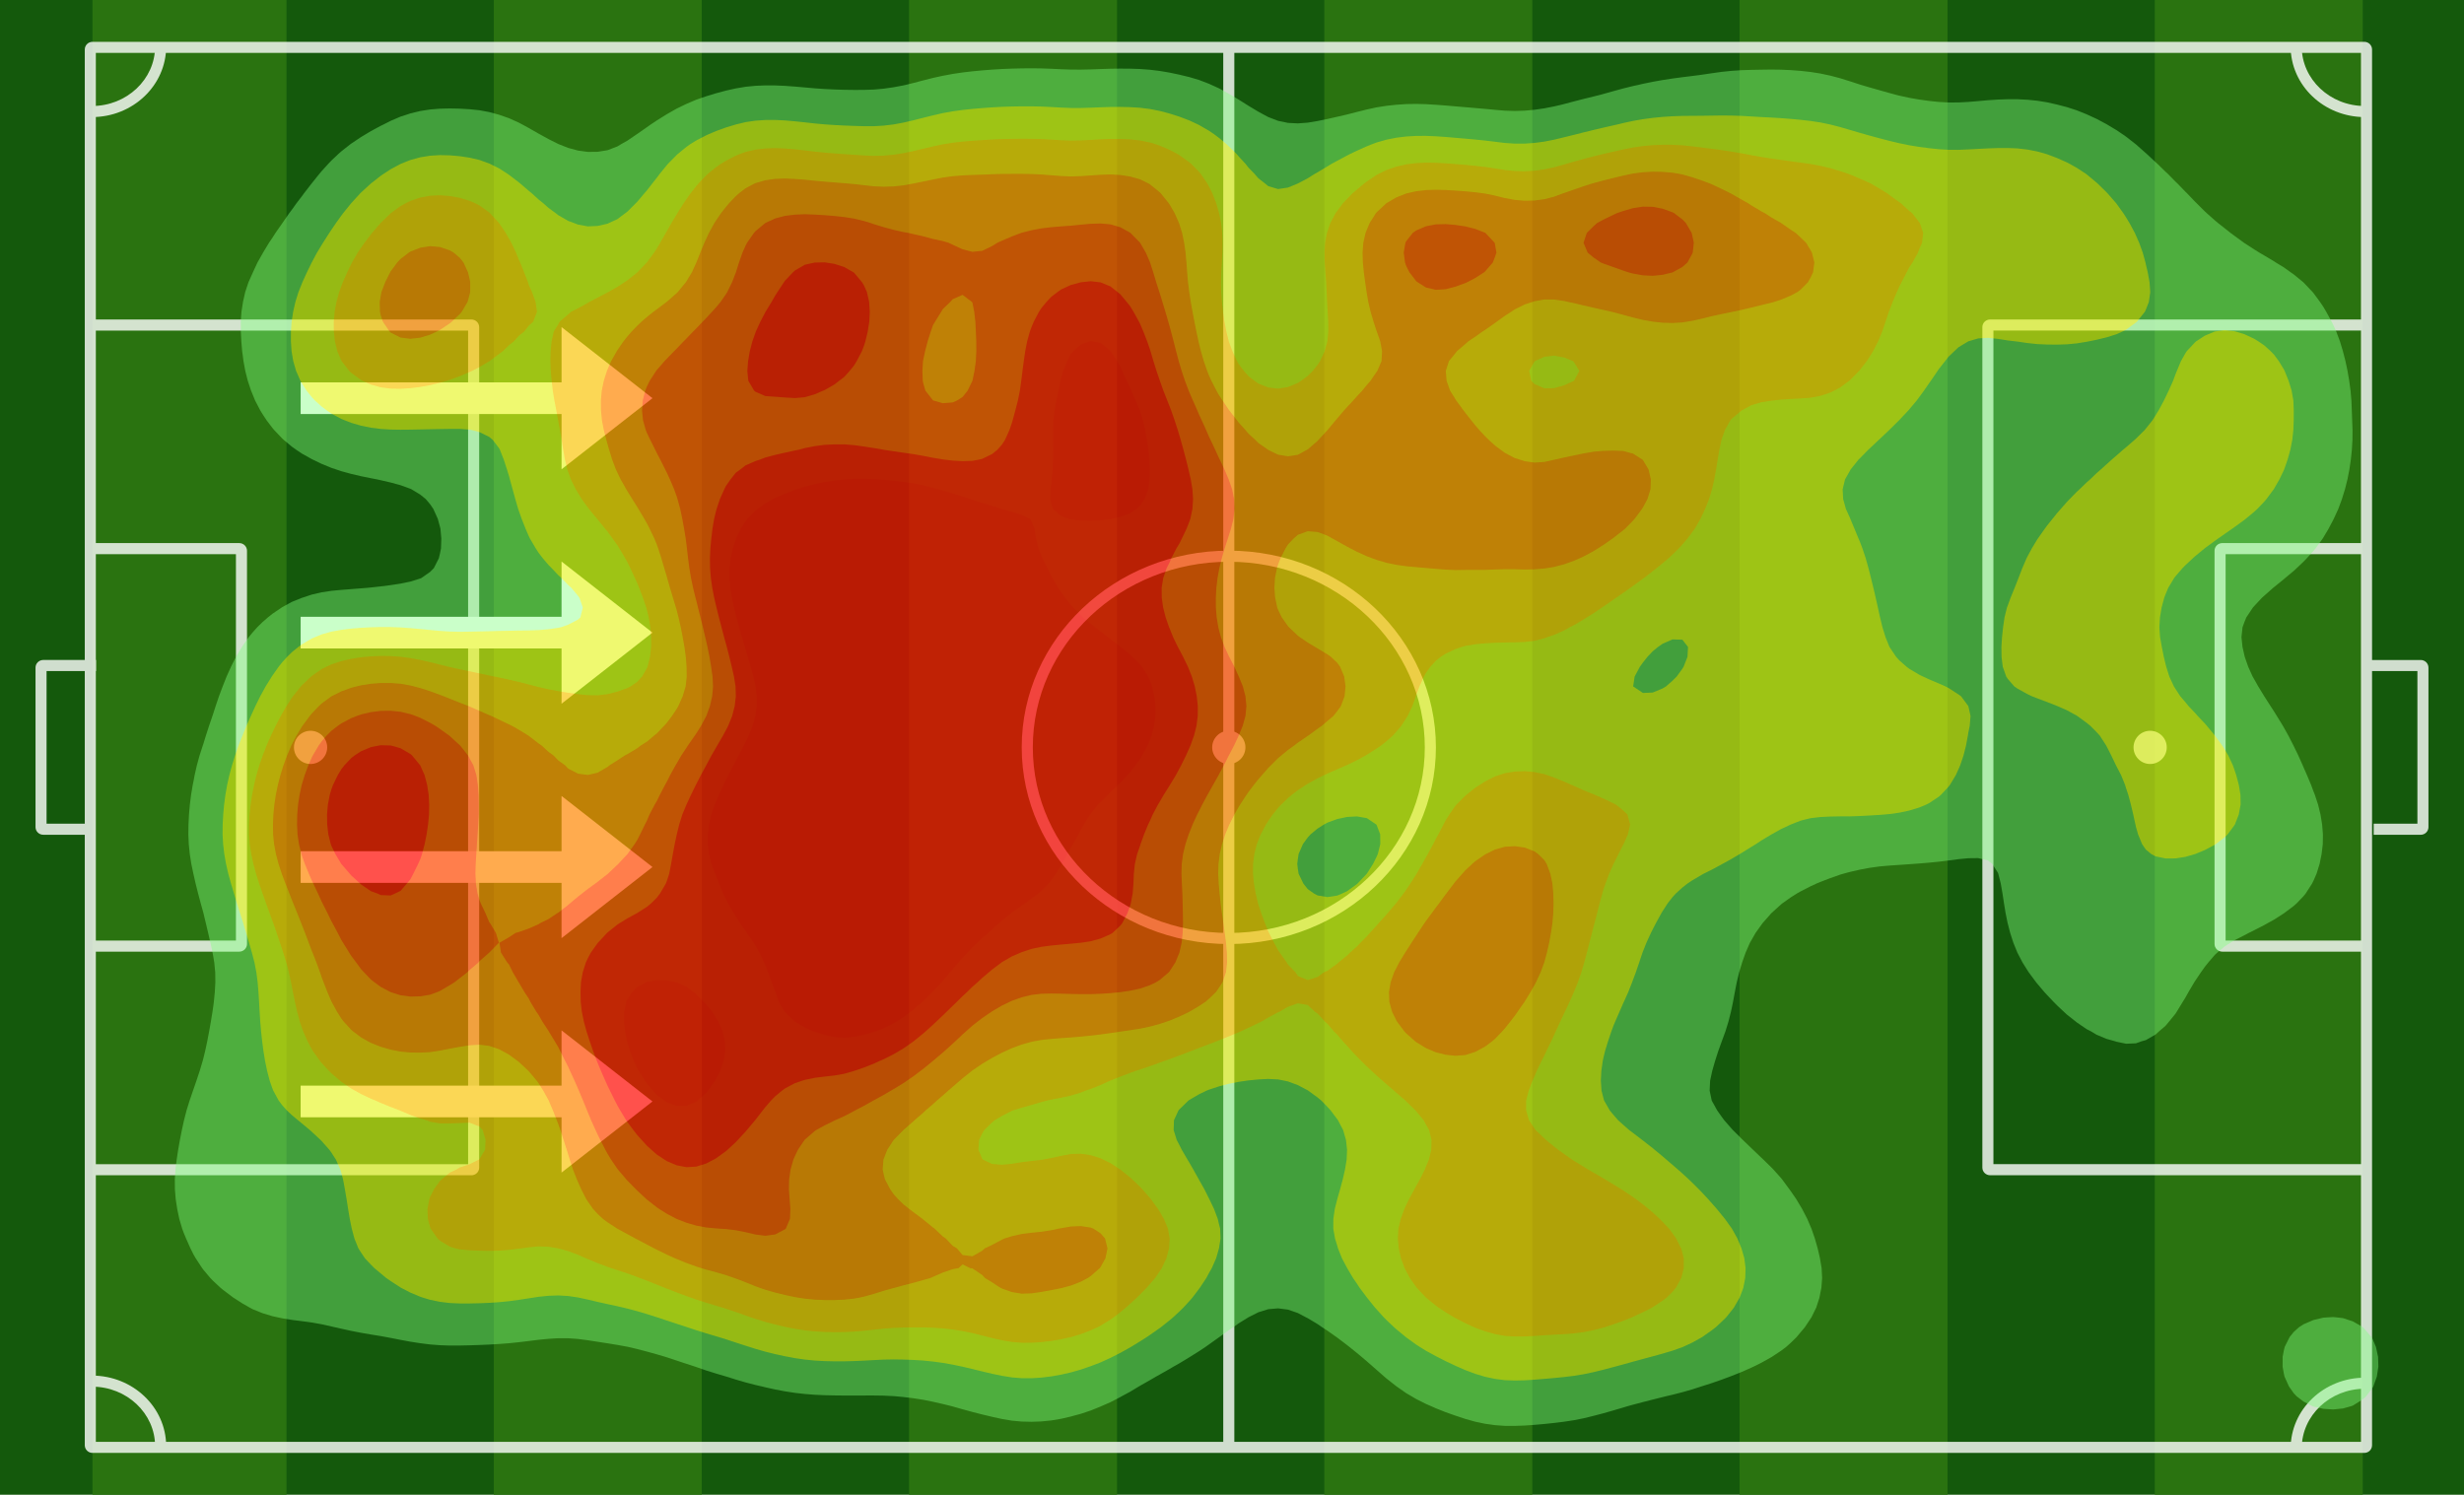 <svg id="Layer_2" data-name="Layer 2" xmlns="http://www.w3.org/2000/svg" viewBox="0 0 999.57 606.43">
  <g id="_ò__1" data-name="ò‡_1">
    <g>
      <g>
        <rect width="999.57" height="606.43" style="fill: #14590c; stroke-width: 0px;"/>
        <g>
          <rect x="37.51" width="78.72" height="606.43" style="fill: #2a7310; stroke-width: 0px;"/>
          <rect x="200.32" width="84.37" height="606.43" style="fill: #2a7310; stroke-width: 0px;"/>
          <rect x="368.77" width="84.37" height="606.43" style="fill: #2a7310; stroke-width: 0px;"/>
          <rect x="537.23" width="84.37" height="606.43" style="fill: #2a7310; stroke-width: 0px;"/>
          <rect x="705.68" width="84.37" height="606.43" style="fill: #2a7310; stroke-width: 0px;"/>
          <rect x="874.13" width="84.37" height="606.43" style="fill: #2a7310; stroke-width: 0px;"/>
        </g>
      </g>
      <g style="opacity: .8;">
        <g>
          <path d="M959.15,589.46H37.51c-1.72,0-3.12-1.4-3.12-3.12V20.09c0-1.72,1.4-3.12,3.12-3.12h921.64c1.72,0,3.12,1.4,3.12,3.12v566.25c0,1.72-1.4,3.12-3.12,3.12ZM38.88,584.97h918.9V21.46H38.88v563.51Z" style="fill: #fff; stroke-width: 0px;"/>
          <path d="M37.31,47.5v-4.49c14.12,0,25.61-10.84,25.61-24.17h4.49c0,15.81-13.5,28.66-30.1,28.66Z" style="fill: #fff; stroke-width: 0px;"/>
          <path d="M67.41,586.75h-4.49c0-13.33-11.49-24.17-25.61-24.17v-4.49c16.6,0,30.1,12.86,30.1,28.66Z" style="fill: #fff; stroke-width: 0px;"/>
          <path d="M933.74,587.6h-4.49c0-15.81,13.5-28.66,30.1-28.66v4.49c-14.12,0-25.61,10.84-25.61,24.17Z" style="fill: #fff; stroke-width: 0px;"/>
          <path d="M959.34,47.5c-16.6,0-30.1-12.86-30.1-28.66h4.49c0,13.33,11.49,24.17,25.61,24.17v4.49Z" style="fill: #fff; stroke-width: 0px;"/>
        </g>
        <path d="M191.25,476.81H37.31v-4.49h152.59V134.12H37.31v-4.49h153.94c1.73,0,3.14,1.39,3.14,3.1v340.99c0,1.71-1.41,3.1-3.14,3.1Z" style="fill: #fff; stroke-width: 0px;"/>
        <path d="M97.06,386.09h-59.75v-4.49h58.4v-156.77h-58.4v-4.49h59.75c1.73,0,3.14,1.39,3.14,3.1v159.55c0,1.71-1.41,3.1-3.14,3.1Z" style="fill: #fff; stroke-width: 0px;"/>
        <path d="M961.26,476.81h-153.94c-1.73,0-3.14-1.39-3.14-3.1V132.72c0-1.71,1.41-3.1,3.14-3.1h153.94v4.49h-152.59v338.2h152.59v4.49Z" style="fill: #fff; stroke-width: 0px;"/>
        <path d="M961.26,386.09h-59.75c-1.73,0-3.14-1.39-3.14-3.1v-159.55c0-1.71,1.41-3.1,3.14-3.1h59.75v4.49h-58.4v156.77h58.4v4.49Z" style="fill: #fff; stroke-width: 0px;"/>
        <path d="M125.99,309.96h0c-3.72,0-6.74-3.02-6.74-6.74h0c0-3.72,3.02-6.74,6.74-6.74h0c3.72,0,6.74,3.02,6.74,6.74h0c0,3.72-3.02,6.74-6.74,6.74Z" style="fill: #fff; stroke-width: 0px;"/>
        <g>
          <path d="M498.49,383.01c-46.32,0-84.01-35.8-84.01-79.8s37.68-79.8,84.01-79.8,84.01,35.8,84.01,79.8-37.68,79.8-84.01,79.8ZM498.49,227.91c-43.84,0-79.51,33.78-79.51,75.3s35.67,75.3,79.51,75.3,79.51-33.78,79.51-75.3-35.67-75.3-79.51-75.3Z" style="fill: #fff; stroke-width: 0px;"/>
          <rect x="496.24" y="20.1" width="4.49" height="566.24" style="fill: #fff; stroke-width: 0px;"/>
          <path d="M498.49,309.96h0c-3.72,0-6.74-3.02-6.74-6.74h0c0-3.72,3.02-6.74,6.74-6.74h0c3.72,0,6.74,3.02,6.74,6.74h0c0,3.72-3.02,6.74-6.74,6.74Z" style="fill: #fff; stroke-width: 0px;"/>
        </g>
        <path d="M872.25,309.96h0c-3.72,0-6.74-3.02-6.74-6.74h0c0-3.72,3.02-6.74,6.74-6.74h0c3.72,0,6.74,3.02,6.74,6.74h0c0,3.72-3.02,6.74-6.74,6.74Z" style="fill: #fff; stroke-width: 0px;"/>
        <path d="M36.63,338.67h-19.08c-1.73,0-3.14-1.39-3.14-3.1v-64.71c0-1.71,1.41-3.1,3.14-3.1h21.4v4.49h-20.06v61.92h17.74v4.49Z" style="fill: #fff; stroke-width: 0px;"/>
        <path d="M982.02,338.67h-19.09v-4.49h17.74v-61.92h-20.06v-4.49h21.4c1.73,0,3.14,1.39,3.14,3.1v64.71c0,1.71-1.41,3.1-3.14,3.1Z" style="fill: #fff; stroke-width: 0px;"/>
      </g>
      <polygon points="121.96 155.13 227.8 155.13 227.8 132.7 264.69 161.55 227.8 190.4 227.8 167.98 121.96 167.98 121.96 155.13" style="fill: #fff; stroke-width: 0px;"/>
      <polygon points="121.96 250.23 227.8 250.23 227.8 227.81 264.69 256.66 227.8 285.51 227.8 263.09 121.96 263.09 121.96 250.23" style="fill: #fff; stroke-width: 0px;"/>
      <polygon points="121.96 345.34 227.8 345.34 227.8 322.92 264.69 351.77 227.8 380.62 227.8 358.2 121.96 358.2 121.96 345.34" style="fill: #fff; stroke-width: 0px;"/>
      <polygon points="121.96 440.45 227.8 440.45 227.8 418.03 264.69 446.88 227.8 475.73 227.8 453.31 121.96 453.31 121.96 440.45" style="fill: #fff; stroke-width: 0px;"/>
    </g>
  </g>
<g style="opacity: 0.7" transform="translate(10,50)"><path d="M943.844,520.485L944.485,520.252L948.485,517.762L949.874,516.485L952.485,513.04L952.799,512.485L954.214,508.485L954.834,504.485L954.718,500.485L953.852,496.485L952.485,493.241L952.063,492.485L948.599,488.485L948.485,488.39L944.485,486.096L940.485,484.783L937.963,484.485L936.485,484.346L934.044,484.485L932.485,484.596L928.485,485.551L924.485,487.272L922.612,488.485L920.485,490.412L918.818,492.485L916.822,496.485L916.485,497.896L915.992,500.485L915.985,504.485L916.485,507.271L916.751,508.485L918.552,512.485L920.485,515.223L921.671,516.485L924.485,518.642L928.068,520.485L928.485,520.651L932.485,521.567L936.485,521.835L940.485,521.432ZM604.922,528.485L608.485,528.357L612.485,528.079L616.485,527.724L620.485,527.304L624.485,526.807L628.485,526.195L632.485,525.405L636.215,524.485L636.485,524.423L640.485,523.372L644.485,522.227L648.485,521.046L650.361,520.485L652.485,519.896L656.485,518.84L660.485,517.815L664.485,516.815L665.791,516.485L668.485,515.859L672.485,514.839L676.485,513.691L680.213,512.485L680.485,512.401L684.485,511.119L688.485,509.723L691.806,508.485L692.485,508.226L696.485,506.643L700.485,504.869L701.308,504.485L704.485,502.908L708.485,500.674L708.799,500.485L712.485,498.042L714.564,496.485L716.485,494.763L718.811,492.485L720.485,490.477L722.161,488.485L724.485,484.981L724.827,484.485L726.801,480.485L728.094,476.485L728.485,474.41L728.886,472.485L729.184,468.485L728.976,464.485L728.485,461.652L728.305,460.485L727.375,456.485L726.235,452.485L724.853,448.485L724.485,447.64L723.14,444.485L721.063,440.485L720.485,439.503L718.677,436.485L716.485,433.307L715.889,432.485L712.939,428.485L712.485,427.921L709.411,424.485L708.485,423.54L705.365,420.485L704.485,419.65L701.171,416.485L700.485,415.825L697.008,412.485L696.485,411.962L692.977,408.485L692.485,407.935L689.462,404.485L688.485,403.164L686.593,400.485L684.485,396.68L684.385,396.485L683.553,392.485L683.74,388.485L684.485,384.979L684.599,384.485L685.745,380.485L687.028,376.485L688.47,372.485L688.485,372.447L689.942,368.485L691.175,364.485L692.189,360.485L692.485,359.15L693.032,356.485L693.772,352.485L694.554,348.485L695.512,344.485L696.485,341.329L696.731,340.485L698.141,336.485L699.895,332.485L700.485,331.476L702.184,328.485L704.485,325.273L705.068,324.485L708.485,320.596L708.592,320.485L712.485,316.95L713.056,316.485L716.485,314.057L718.959,312.485L720.485,311.629L724.485,309.579L726.838,308.485L728.485,307.8L732.485,306.264L736.485,304.855L737.737,304.485L740.485,303.747L744.485,302.823L748.485,302.075L752.485,301.526L756.485,301.171L760.485,300.901L764.485,300.625L766.366,300.485L768.485,300.33L772.485,300L776.485,299.601L780.485,299.111L784.485,298.574L788.485,298.193L792.485,298.145L796.485,299.099L798.181,300.485L800.485,304.071L800.638,304.485L801.654,308.485L802.349,312.485L802.957,316.485L803.612,320.485L804.429,324.485L804.485,324.7L805.468,328.485L806.761,332.485L808.389,336.485L808.485,336.676L810.475,340.485L812.485,343.682L813.007,344.485L815.967,348.485L816.485,349.116L819.334,352.485L820.485,353.734L823.1,356.485L824.485,357.89L827.25,360.485L828.485,361.637L832.106,364.485L832.485,364.799L836.485,367.528L838.344,368.485L840.485,369.783L844.485,371.46L848.144,372.485L848.485,372.625L852.485,373.455L856.485,373.284L858.707,372.485L860.485,371.989L864.485,369.694L865.794,368.485L868.485,366.182L869.903,364.485L872.485,361.322L873.021,360.485L875.463,356.485L876.485,354.848L877.803,352.485L880.167,348.485L880.485,347.984L882.841,344.485L884.485,342.179L885.842,340.485L888.485,337.403L889.495,336.485L892.485,333.968L894.804,332.485L896.485,331.48L900.485,329.429L902.284,328.485L904.485,327.388L908.485,325.339L910,324.485L912.485,323.12L916.485,320.556L916.584,320.485L920.485,317.56L921.697,316.485L924.485,313.559L925.352,312.485L927.928,308.485L928.485,307.367L929.751,304.485L930.993,300.485L931.803,296.485L932.281,292.485L932.335,288.485L932.014,284.485L931.359,280.485L930.385,276.485L929.069,272.485L928.485,271.006L927.552,268.485L925.872,264.485L924.485,261.319L924.128,260.485L922.343,256.485L920.485,252.669L920.396,252.485L918.35,248.485L916.485,245.152L916.106,244.485L913.649,240.485L912.485,238.606L911.101,236.485L908.538,232.485L908.485,232.394L906.095,228.485L904.485,225.63L903.826,224.485L902.016,220.485L900.624,216.485L900.485,215.884L899.713,212.485L899.294,208.485L899.724,204.485L900.485,202.392L901.264,200.485L903.932,196.485L904.485,195.867L907.636,192.485L908.485,191.732L912.159,188.485L912.485,188.225L916.485,184.976L917.054,184.485L920.485,181.629L921.719,180.485L924.485,177.852L925.813,176.485L928.485,173.537L929.375,172.485L932.253,168.485L932.485,168.113L934.642,164.485L936.485,160.979L936.737,160.485L938.576,156.485L940.053,152.485L940.485,151.072L941.288,148.485L942.291,144.485L943.073,140.485L943.663,136.485L944.082,132.485L944.316,128.485L944.342,124.485L944.205,120.485L944.057,116.485L943.893,112.485L943.545,108.485L943.006,104.485L942.321,100.485L941.478,96.485L940.485,92.632L940.448,92.485L939.243,88.485L937.743,84.485L936.485,81.729L935.865,80.485L933.679,76.485L932.485,74.458L931.148,72.485L928.485,68.867L928.156,68.485L924.485,64.613L924.342,64.485L920.485,61.323L919.27,60.485L916.485,58.479L913.205,56.485L912.485,56.005L908.485,53.621L906.541,52.485L904.485,51.205L900.485,48.608L900.303,48.485L896.485,45.696L894.841,44.485L892.485,42.611L889.783,40.485L888.485,39.395L885.208,36.485L884.485,35.818L881.129,32.485L880.485,31.849L877.268,28.485L876.485,27.72L873.37,24.485L872.485,23.645L869.381,20.485L868.485,19.666L865.22,16.485L864.485,15.824L860.907,12.485L860.485,12.117L856.485,8.574L856.378,8.485L852.485,5.455L851.098,4.485L848.485,2.729L844.732,0.485L844.485,0.337L840.485,-1.791L836.726,-3.515L836.485,-3.629L832.485,-5.245L828.485,-6.538L824.718,-7.515L824.485,-7.578L820.485,-8.478L816.485,-9.132L812.485,-9.538L808.485,-9.739L804.485,-9.747L800.485,-9.606L796.485,-9.345L792.485,-8.977L788.485,-8.649L784.485,-8.435L780.485,-8.426L776.485,-8.643L772.485,-9.066L768.485,-9.623L764.485,-10.326L760.485,-11.2L759.235,-11.515L756.485,-12.262L752.485,-13.384L748.485,-14.523L745.102,-15.515L744.485,-15.708L740.485,-17.009L736.485,-18.263L732.485,-19.318L731.533,-19.515L728.485,-20.169L724.485,-20.799L720.485,-21.242L716.485,-21.546L712.485,-21.726L708.485,-21.78L704.485,-21.725L700.485,-21.65L696.485,-21.522L692.485,-21.259L688.485,-20.851L684.485,-20.293L680.485,-19.704L679.156,-19.515L676.485,-19.174L672.485,-18.683L668.485,-18.144L664.485,-17.529L660.485,-16.821L656.485,-15.997L654.459,-15.515L652.485,-15.1L648.485,-14.109L644.485,-13.014L640.485,-11.896L639.118,-11.515L636.485,-10.861L632.485,-9.878L628.485,-8.85L624.485,-7.788L623.43,-7.515L620.485,-6.832L616.485,-6.048L612.485,-5.464L608.485,-5.099L604.485,-4.976L600.485,-5.101L596.485,-5.442L592.485,-5.819L588.485,-6.168L584.485,-6.51L580.485,-6.845L576.485,-7.188L572.485,-7.493L572.08,-7.515L568.485,-7.74L564.485,-7.842L560.485,-7.776L556.671,-7.515L556.485,-7.504L552.485,-7.077L548.485,-6.453L544.485,-5.582L540.485,-4.587L536.485,-3.556L536.316,-3.515L532.485,-2.629L528.485,-1.73L524.485,-0.899L520.485,-0.239L516.485,0.058L512.485,-0.144L508.485,-0.977L504.485,-2.516L502.624,-3.515L500.485,-4.677L496.485,-7.075L495.796,-7.515L492.485,-9.594L489.278,-11.515L488.485,-11.989L484.485,-14.176L481.532,-15.515L480.485,-15.994L476.485,-17.532L472.485,-18.728L469.201,-19.515L468.485,-19.693L464.485,-20.534L460.485,-21.215L456.485,-21.701L452.485,-22.003L448.485,-22.136L444.485,-22.166L440.485,-22.115L436.485,-21.986L432.485,-21.839L428.485,-21.753L424.485,-21.768L420.485,-21.908L416.485,-22.1L412.485,-22.242L408.485,-22.289L404.485,-22.257L400.485,-22.159L396.485,-21.999L392.485,-21.756L388.485,-21.443L384.485,-21.065L380.485,-20.6L376.485,-20.006L373.916,-19.515L372.485,-19.266L368.485,-18.386L364.485,-17.371L360.485,-16.32L357.227,-15.515L356.485,-15.348L352.485,-14.6L348.485,-14.026L344.485,-13.664L340.485,-13.531L336.485,-13.516L332.485,-13.571L328.485,-13.695L324.485,-13.891L320.485,-14.17L316.485,-14.524L312.485,-14.873L308.485,-15.165L304.485,-15.337L300.485,-15.356L296.485,-15.191L292.485,-14.798L288.485,-14.125L284.485,-13.234L280.485,-12.161L278.423,-11.515L276.485,-10.946L272.485,-9.565L268.485,-7.861L267.78,-7.515L264.485,-5.926L260.485,-3.646L260.271,-3.515L256.485,-1.152L254.022,0.485L252.485,1.57L248.485,4.365L248.295,4.485L244.485,7.077L241.982,8.485L240.485,9.397L236.485,10.93L232.485,11.584L228.485,11.632L224.485,11.086L220.485,10.006L216.641,8.485L216.485,8.425L212.485,6.417L208.989,4.485L208.485,4.216L204.485,1.923L201.853,0.485L200.485,-0.237L196.485,-2.045L192.485,-3.439L192.198,-3.515L188.485,-4.529L184.485,-5.272L180.485,-5.687L176.485,-5.917L172.485,-5.997L168.485,-5.908L164.485,-5.584L160.485,-4.96L156.485,-3.991L155.073,-3.515L152.485,-2.688L148.485,-0.973L145.631,0.485L144.485,1.034L140.485,3.182L138.327,4.485L136.485,5.582L132.485,8.26L132.172,8.485L128.485,11.39L127.242,12.485L124.485,15.094L123.15,16.485L120.485,19.432L119.591,20.485L116.485,24.357L116.382,24.485L113.288,28.485L112.485,29.59L110.26,32.485L108.485,34.976L107.342,36.485L104.571,40.485L104.485,40.616L101.772,44.485L100.485,46.506L99.135,48.485L96.717,52.485L96.485,52.922L94.457,56.485L92.596,60.485L92.485,60.754L90.811,64.485L89.477,68.485L88.572,72.485L88.485,73.088L87.952,76.485L87.664,80.485L87.689,84.485L87.901,88.485L88.233,92.485L88.485,94.273L88.765,96.485L89.505,100.485L90.519,104.485L91.849,108.485L92.485,110.03L93.484,112.485L95.571,116.485L96.485,117.974L98.129,120.485L100.485,123.587L101.239,124.485L104.485,127.897L105.123,128.485L108.485,131.28L110.18,132.485L112.485,134.03L116.485,136.257L116.951,136.485L120.485,138.197L124.485,139.836L126.451,140.485L128.485,141.173L132.485,142.271L136.485,143.204L140.485,144.015L142.921,144.485L144.485,144.833L148.485,145.761L152.485,146.85L156.485,148.3L156.881,148.485L160.485,150.668L162.724,152.485L164.485,154.573L165.788,156.485L167.599,160.485L168.485,163.748L168.669,164.485L169.034,168.485L168.898,172.485L168.485,174.558L168.026,176.485L166.002,180.485L164.485,182.029L160.973,184.485L160.485,184.702L156.485,185.96L152.485,186.777L148.485,187.392L144.485,187.9L140.485,188.344L139.065,188.485L136.485,188.695L132.485,189.009L128.485,189.326L124.485,189.701L120.485,190.305L116.485,191.229L112.692,192.485L112.485,192.55L108.485,194.152L104.485,196.338L104.261,196.485L100.485,199.044L98.686,200.485L96.485,202.396L94.357,204.485L92.485,206.579L90.928,208.485L88.485,211.956L88.137,212.485L85.747,216.485L84.485,218.952L83.723,220.485L81.918,224.485L80.485,228.106L80.335,228.485L78.83,232.485L77.478,236.485L76.485,239.572L76.179,240.485L74.814,244.485L73.516,248.485L72.485,251.842L72.267,252.485L70.969,256.485L69.867,260.485L68.959,264.485L68.485,267.031L68.18,268.485L67.513,272.485L67.015,276.485L66.669,280.485L66.464,284.485L66.41,288.485L66.582,292.485L66.987,296.485L67.609,300.485L68.449,304.485L68.485,304.628L69.359,308.485L70.365,312.485L71.43,316.485L72.485,320.285L72.535,320.485L73.496,324.485L74.444,328.485L75.358,332.485L76.227,336.485L76.485,337.89L76.919,340.485L77.307,344.485L77.363,348.485L77.143,352.485L76.747,356.485L76.485,358.517L76.196,360.485L75.54,364.485L74.837,368.485L74.07,372.485L73.209,376.485L72.485,379.446L72.203,380.485L71.011,384.485L69.681,388.485L68.485,391.958L68.295,392.485L66.929,396.485L65.686,400.485L64.656,404.485L64.485,405.249L63.776,408.485L62.986,412.485L62.279,416.485L61.667,420.485L61.182,424.485L60.92,428.485L60.95,432.485L61.277,436.485L61.888,440.485L62.724,444.485L63.905,448.485L64.485,450.073L65.485,452.485L67.27,456.485L68.485,458.924L69.385,460.485L72.002,464.485L72.485,465.132L75.314,468.485L76.485,469.698L79.475,472.485L80.485,473.313L84.485,476.332L84.704,476.485L88.485,478.911L91.265,480.485L92.485,481.143L96.485,482.771L100.485,483.981L102.776,484.485L104.485,484.851L108.485,485.509L112.485,486.008L116.485,486.551L120.485,487.272L124.485,488.161L125.855,488.485L128.485,489.075L132.485,489.952L136.485,490.732L140.485,491.425L144.485,492.063L146.753,492.485L148.485,492.809L152.485,493.594L156.485,494.339L160.485,494.959L164.485,495.46L168.485,495.77L172.485,495.909L176.485,495.898L180.485,495.809L184.485,495.678L188.485,495.505L192.485,495.269L196.485,494.964L200.485,494.548L204.485,494.067L208.485,493.566L212.485,493.176L216.485,492.93L220.485,492.945L224.485,493.23L228.485,493.759L232.485,494.381L236.485,495.001L240.485,495.652L244.485,496.382L244.968,496.485L248.485,497.316L252.485,498.364L256.485,499.479L259.917,500.485L260.485,500.668L264.485,501.995L268.485,503.323L272.065,504.485L272.485,504.633L276.485,506.013L280.485,507.266L284.485,508.445L284.622,508.485L288.485,509.7L292.485,510.865L296.485,511.906L299.037,512.485L300.485,512.847L304.485,513.728L308.485,514.487L312.485,515.101L316.485,515.552L320.485,515.866L324.485,516.053L328.485,516.141L332.485,516.183L336.485,516.188L340.485,516.171L344.485,516.166L348.485,516.225L352.485,516.422L353.265,516.485L356.485,516.786L360.485,517.277L364.485,517.901L368.485,518.706L372.485,519.619L375.993,520.485L376.485,520.62L380.485,521.757L384.485,522.848L388.485,523.874L391.102,524.485L392.485,524.831L396.485,525.7L400.485,526.377L404.485,526.741L408.485,526.837L412.485,526.689L416.485,526.29L420.485,525.612L424.485,524.684L425.184,524.485L428.485,523.59L432.485,522.255L436.485,520.639L436.817,520.485L440.485,518.878L444.485,516.8L445.034,516.485L448.485,514.624L452.033,512.485L452.485,512.226L456.485,509.951L458.995,508.485L460.485,507.662L464.485,505.389L466.01,504.485L468.485,503.087L472.485,500.664L472.768,500.485L476.485,498.158L478.998,496.485L480.485,495.429L484.485,492.574L484.619,492.485L488.485,489.666L490.268,488.485L492.485,486.893L496.388,484.485L496.485,484.42L500.485,482.404L504.485,481.156L508.485,480.813L512.485,481.33L516.485,482.704L519.865,484.485L520.485,484.786L524.485,487.188L526.359,488.485L528.485,489.874L532.191,492.485L532.485,492.69L536.485,495.723L537.438,496.485L540.485,498.931L542.35,500.485L544.485,502.304L546.98,504.485L548.485,505.807L551.542,508.485L552.485,509.301L556.485,512.443L556.543,512.485L560.485,515.236L562.624,516.485L564.485,517.586L568.485,519.599L570.534,520.485L572.485,521.357L576.485,522.95L580.485,524.358L580.879,524.485L584.485,525.692L588.485,526.801L592.485,527.641L596.485,528.198L600.435,528.485L600.485,528.489L604.485,528.502Z" fill="rgb(128, 255, 127)" opacity="0.6"/><path d="M880.524,296.485L884.485,294.846L888.485,292.72L888.86,292.485L892.485,289.685L893.716,288.485L896.485,284.734L896.632,284.485L898.189,280.485L898.943,276.485L898.879,272.485L898.23,268.485L897.171,264.485L896.485,262.439L895.802,260.485L893.945,256.485L892.485,254.072L891.474,252.485L888.567,248.485L888.485,248.381L885.248,244.485L884.485,243.575L881.54,240.485L880.485,239.269L877.834,236.485L876.485,234.821L874.469,232.485L872.485,229.432L871.88,228.485L870.028,224.485L868.767,220.485L868.485,219.364L867.788,216.485L866.987,212.485L866.273,208.485L865.988,204.485L866.23,200.485L866.891,196.485L867.967,192.485L868.485,191.139L869.592,188.485L871.99,184.485L872.485,183.855L875.387,180.485L876.485,179.37L879.573,176.485L880.485,175.66L884.355,172.485L884.485,172.383L888.485,169.434L889.829,168.485L892.485,166.624L895.548,164.485L896.485,163.833L900.485,160.91L901.026,160.485L904.485,157.61L905.71,156.485L908.485,153.581L909.422,152.485L912.386,148.485L912.485,148.33L914.691,144.485L916.485,140.763L916.602,140.485L918.003,136.485L919.122,132.485L919.906,128.485L920.341,124.485L920.485,120.691L920.492,120.485L920.504,116.485L920.485,115.944L920.345,112.485L919.647,108.485L918.413,104.485L916.802,100.485L916.485,99.854L914.424,96.485L912.485,93.876L911.15,92.485L908.485,90.085L906.141,88.485L904.485,87.467L900.485,85.592L896.839,84.485L896.485,84.381L892.485,83.977L888.507,84.485L888.485,84.489L884.485,86.165L880.914,88.485L880.485,88.864L877.099,92.485L876.485,93.444L874.771,96.485L873.089,100.485L872.485,101.983L871.561,104.485L869.773,108.485L868.485,111.164L867.846,112.485L865.697,116.485L864.485,118.454L863.221,120.485L860.485,123.922L860.019,124.485L856.485,127.974L855.913,128.485L852.485,131.467L851.249,132.485L848.485,134.908L846.657,136.485L844.485,138.437L842.219,140.485L840.485,142.007L837.902,144.485L836.485,145.721L833.634,148.485L832.485,149.537L829.595,152.485L828.485,153.641L825.989,156.485L824.485,158.199L822.661,160.485L820.485,163.183L819.53,164.485L816.705,168.485L816.485,168.804L814.255,172.485L812.485,175.772L812.121,176.485L810.401,180.485L808.86,184.485L808.485,185.426L807.281,188.485L805.645,192.485L804.485,195.652L804.162,196.485L803.172,200.485L802.592,204.485L802.161,208.485L801.913,212.485L801.971,216.485L802.451,220.485L803.864,224.485L804.485,225.417L807.133,228.485L808.485,229.405L812.485,231.612L814.289,232.485L816.485,233.329L820.485,234.836L824.485,236.408L824.654,236.485L828.485,238.156L832.485,240.346L832.691,240.485L836.485,243.25L838.003,244.485L840.485,246.984L841.847,248.485L844.431,252.485L844.485,252.586L846.473,256.485L848.385,260.485L848.485,260.692L850.474,264.485L852.095,268.485L852.485,269.795L853.385,272.485L854.454,276.485L855.396,280.485L856.276,284.485L856.485,285.446L857.343,288.485L858.995,292.485L860.485,294.658L862.693,296.485L864.485,297.436L868.485,298.288L872.485,298.26L876.485,297.645L880.485,296.501ZM626.054,508.485L628.485,508.189L632.485,507.527L636.485,506.684L640.485,505.703L644.485,504.642L645.064,504.485L648.485,503.562L652.485,502.443L656.485,501.355L659.731,500.485L660.485,500.278L664.485,499.175L668.485,497.986L672.485,496.567L672.685,496.485L676.485,494.712L680.485,492.493L680.498,492.485L684.485,489.662L686.017,488.485L688.485,486.184L690.235,484.485L692.485,481.666L693.404,480.485L695.704,476.485L696.485,474.449L697.214,472.485L697.997,468.485L698.123,464.485L697.618,460.485L696.485,456.537L696.47,456.485L694.815,452.485L692.589,448.485L692.485,448.342L689.72,444.485L688.485,442.983L686.462,440.485L684.485,438.237L682.936,436.485L680.485,433.851L679.161,432.485L676.485,429.819L675.089,428.485L672.485,426.08L670.676,424.485L668.485,422.591L666.02,420.485L664.485,419.154L661.249,416.485L660.485,415.845L656.485,412.723L656.163,412.485L652.485,409.648L650.915,408.485L648.485,406.342L646.415,404.485L644.485,402.269L643.013,400.485L640.729,396.485L640.485,395.617L639.689,392.485L639.413,388.485L639.614,384.485L640.182,380.485L640.485,379.08L641.099,376.485L642.322,372.485L643.67,368.485L644.485,366.264L645.223,364.485L646.975,360.485L648.485,357.021L648.748,356.485L650.54,352.485L652.115,348.485L652.485,347.455L653.602,344.485L654.972,340.485L656.312,336.485L656.485,336.034L657.893,332.485L659.738,328.485L660.485,326.979L661.777,324.485L663.974,320.485L664.485,319.638L666.524,316.485L668.485,313.977L669.847,312.485L672.485,310.092L674.533,308.485L676.485,307.181L680.485,304.827L681.103,304.485L684.485,302.802L688.485,300.643L688.766,300.485L692.485,298.434L695.783,296.485L696.485,296.062L700.485,293.575L702.275,292.485L704.485,291.027L708.485,288.612L708.72,288.485L712.485,286.376L716.485,284.502L716.53,284.485L720.485,282.933L724.485,281.939L728.485,281.467L732.485,281.281L736.485,281.203L740.485,281.204L744.485,281.063L748.485,280.857L752.485,280.614L754.077,280.485L756.485,280.271L760.485,279.715L764.485,278.859L768.485,277.646L771.293,276.485L772.485,275.899L776.485,273.249L777.364,272.485L780.485,269.144L780.998,268.485L783.407,264.485L784.485,262.097L785.194,260.485L786.542,256.485L787.55,252.485L788.295,248.485L788.485,247.284L789.057,244.485L789.388,240.485L788.501,236.485L788.485,236.46L785.541,232.485L784.485,231.733L780.485,229.143L779.216,228.485L776.485,227.278L772.485,225.582L770.119,224.485L768.485,223.697L764.485,221.314L763.404,220.485L760.485,217.907L759.195,216.485L756.509,212.485L756.485,212.435L754.893,208.485L753.655,204.485L752.682,200.485L752.485,199.61L751.798,196.485L750.905,192.485L749.973,188.485L748.979,184.485L748.485,182.451L747.977,180.485L746.86,176.485L745.527,172.485L744.485,169.748L743.942,168.485L742.285,164.485L740.616,160.485L740.485,160.146L738.824,156.485L737.71,152.485L737.504,148.485L738.474,144.485L740.485,140.958L740.73,140.485L743.929,136.485L744.485,135.948L747.887,132.485L748.485,131.938L752.137,128.485L752.485,128.171L756.372,124.485L756.485,124.382L760.421,120.485L760.485,120.42L764.186,116.485L764.485,116.134L767.546,112.485L768.485,111.227L770.496,108.485L772.485,105.602L773.285,104.485L776.01,100.485L776.485,99.765L779.083,96.485L780.485,94.693L782.798,92.485L784.485,90.886L788.47,88.485L788.485,88.476L792.485,87.302L796.485,87.057L800.485,87.485L804.485,88.116L807.584,88.485L808.485,88.587L812.485,89.176L816.485,89.601L820.485,89.778L824.485,89.811L828.485,89.692L832.485,89.31L836.485,88.658L837.371,88.485L840.485,87.849L844.485,86.889L848.485,85.634L851.071,84.485L852.485,83.76L856.485,80.849L856.913,80.485L860.107,76.485L860.485,75.676L861.732,72.485L862.296,68.485L862.001,64.485L861.272,60.485L860.485,57.159L860.346,56.485L859.241,52.485L857.796,48.485L856.485,45.534L856.022,44.485L853.863,40.485L852.485,38.217L851.369,36.485L848.485,32.485L848.485,32.485L845.014,28.485L844.485,27.932L840.969,24.485L840.485,24.063L836.485,20.731L836.155,20.485L832.485,18.094L829.63,16.485L828.485,15.895L824.485,14.111L820.485,12.6L820.104,12.485L816.485,11.459L812.485,10.682L808.485,10.211L804.485,10.041L800.485,10.062L796.485,10.198L792.485,10.408L788.485,10.617L784.485,10.789L780.485,10.775L776.485,10.54L772.485,10.109L768.485,9.579L764.485,8.931L762.364,8.485L760.485,8.104L756.485,7.155L752.485,6.114L748.485,5.028L746.558,4.485L744.485,3.892L740.485,2.721L736.485,1.552L732.485,0.515L732.34,0.485L728.485,-0.314L724.485,-0.926L720.485,-1.382L716.485,-1.752L712.485,-2.064L708.485,-2.311L704.485,-2.513L700.485,-2.748L696.485,-2.975L692.485,-3.107L688.485,-3.148L684.485,-3.092L680.485,-3.035L676.485,-3.004L672.485,-2.972L668.485,-2.833L664.485,-2.57L660.485,-2.179L656.485,-1.643L652.485,-0.95L648.485,-0.076L646.178,0.485L644.485,0.866L640.485,1.778L636.485,2.722L632.485,3.692L629.404,4.485L628.485,4.709L624.485,5.696L620.485,6.665L616.485,7.45L612.485,7.985L608.485,8.265L604.485,8.268L600.485,8L596.485,7.51L592.485,7.029L588.485,6.624L584.485,6.255L580.485,5.913L576.485,5.574L572.485,5.29L568.485,5.13L564.485,5.145L560.485,5.371L556.485,5.866L552.485,6.665L548.485,7.8L546.654,8.485L544.485,9.349L540.485,11.145L537.653,12.485L536.485,13.1L532.485,15.231L530.171,16.485L528.485,17.508L524.485,19.909L523.445,20.485L520.485,22.339L516.485,24.463L516.421,24.485L512.485,26.101L508.485,26.704L504.485,25.523L503.243,24.485L500.485,22.342L498.88,20.485L496.485,18.025L495.279,16.485L492.485,13.452L491.662,12.485L488.485,9.363L487.56,8.485L484.485,5.924L482.568,4.485L480.485,3.07L476.485,0.747L475.948,0.485L472.485,-1.13L468.485,-2.657L465.801,-3.515L464.485,-3.929L460.485,-4.993L456.485,-5.775L452.485,-6.283L448.485,-6.53L444.485,-6.625L440.485,-6.604L436.485,-6.469L432.485,-6.301L428.485,-6.189L424.485,-6.189L420.485,-6.348L416.485,-6.578L412.485,-6.77L408.485,-6.856L404.485,-6.857L400.485,-6.786L396.485,-6.659L392.485,-6.441L388.485,-6.151L384.485,-5.811L380.485,-5.387L376.485,-4.839L372.485,-4.117L369.909,-3.515L368.485,-3.195L364.485,-2.196L360.485,-1.18L356.485,-0.255L352.49,0.485L352.485,0.486L348.485,0.967L344.485,1.207L340.485,1.198L336.485,1.085L332.485,0.931L328.485,0.725L324.873,0.485L324.485,0.457L320.485,0.086L316.485,-0.363L312.485,-0.786L308.485,-1.139L304.485,-1.332L300.485,-1.316L296.485,-1.048L292.485,-0.461L288.592,0.485L288.485,0.511L284.485,1.725L280.485,3.174L277.418,4.485L276.485,4.904L272.485,6.979L270.042,8.485L268.485,9.581L264.928,12.485L264.485,12.902L260.956,16.485L260.485,17.044L257.667,20.485L256.485,22.071L254.58,24.485L252.485,27.192L251.354,28.485L248.485,31.895L247.885,32.485L244.485,35.883L243.671,36.485L240.485,38.89L237.028,40.485L236.485,40.749L232.485,41.665L228.485,41.846L224.485,41.124L222.829,40.485L220.485,39.617L216.485,37.314L215.432,36.485L212.485,34.331L210.418,32.485L208.485,30.94L205.809,28.485L204.485,27.407L201.088,24.485L200.485,23.991L196.485,20.917L195.837,20.485L192.485,18.323L188.779,16.485L188.485,16.344L184.485,14.897L180.485,13.975L176.485,13.368L172.485,13.021L168.485,12.931L164.485,13.174L160.485,13.822L156.485,14.914L152.57,16.485L152.485,16.519L148.485,18.655L145.702,20.485L144.485,21.301L140.485,24.432L140.423,24.485L136.485,28.091L136.088,28.485L132.485,32.432L132.438,32.485L129.209,36.485L128.485,37.457L126.304,40.485L124.485,43.164L123.601,44.485L121.039,48.485L120.485,49.398L118.602,52.485L116.485,56.448L116.465,56.485L114.504,60.485L112.688,64.485L112.485,65.005L111.086,68.485L109.839,72.485L108.924,76.485L108.485,79.384L108.313,80.485L108.02,84.485L108.011,88.485L108.279,92.485L108.485,93.71L108.959,96.485L110.12,100.485L111.875,104.485L112.485,105.545L114.362,108.485L116.485,111.122L117.739,112.485L120.485,114.937L122.531,116.485L124.485,117.81L128.485,119.961L129.774,120.485L132.485,121.546L136.485,122.719L140.485,123.529L144.485,124.032L148.485,124.275L152.485,124.342L156.485,124.307L160.485,124.23L164.485,124.145L168.485,124.067L172.485,124.008L176.485,123.998L180.485,124.299L181.463,124.485L184.485,125.293L188.485,127.271L189.908,128.485L192.485,131.875L192.798,132.485L194.37,136.485L195.672,140.485L196.485,143.117L196.849,144.485L197.946,148.485L199.048,152.485L200.208,156.485L200.485,157.275L201.623,160.485L203.2,164.485L204.485,167.455L204.989,168.485L207.33,172.485L208.485,174.253L210.198,176.485L212.485,179.181L213.772,180.485L216.485,183.35L217.725,184.485L220.485,187.331L221.745,188.485L224.485,191.738L225.044,192.485L226.419,196.485L225.434,200.485L224.485,201.369L220.485,203.449L217.528,204.485L216.485,204.7L212.485,205.293L208.485,205.636L204.485,205.768L200.485,205.814L196.485,205.898L192.485,205.971L188.485,206.086L184.485,206.177L180.485,206.269L176.485,206.324L172.485,206.224L168.485,205.965L164.485,205.591L160.485,205.205L156.485,204.841L152.485,204.55L150.655,204.485L148.485,204.404L144.485,204.385L140.712,204.485L140.485,204.491L136.485,204.698L132.485,205.037L128.485,205.532L124.485,206.25L120.485,207.375L117.793,208.485L116.485,209.054L112.485,211.402L111.017,212.485L108.485,214.535L106.487,216.485L104.485,218.697L103.058,220.485L100.485,224.146L100.257,224.485L97.767,228.485L96.485,230.81L95.571,232.485L93.596,236.485L92.485,238.923L91.768,240.485L89.99,244.485L88.485,248.155L88.347,248.485L86.767,252.485L85.359,256.485L84.485,259.352L84.125,260.485L83.039,264.485L82.147,268.485L81.442,272.485L80.914,276.485L80.552,280.485L80.485,281.772L80.335,284.485L80.292,288.485L80.485,291.883L80.517,292.485L80.991,296.485L81.697,300.485L82.611,304.485L83.718,308.485L84.485,311.036L84.908,312.485L86.113,316.485L87.375,320.485L88.485,323.957L88.65,324.485L89.852,328.485L91.026,332.485L92.183,336.485L92.485,337.624L93.221,340.485L94.003,344.485L94.517,348.485L94.85,352.485L95.103,356.485L95.322,360.485L95.573,364.485L95.918,368.485L96.356,372.485L96.485,373.49L96.883,376.485L97.538,380.485L98.373,384.485L99.421,388.485L100.485,391.528L100.863,392.485L103.041,396.485L104.485,398.397L106.365,400.485L108.485,402.495L110.905,404.485L112.485,405.788L115.709,408.485L116.485,409.174L120.031,412.485L120.485,412.942L123.621,416.485L124.485,417.689L126.286,420.485L128.072,424.485L128.485,425.935L129.168,428.485L129.912,432.485L130.596,436.485L131.219,440.485L131.887,444.485L132.485,447.397L132.706,448.485L133.776,452.485L135.395,456.485L136.485,458.183L138.018,460.485L140.485,463.093L141.864,464.485L144.485,466.666L146.669,468.485L148.485,469.736L152.485,472.34L152.722,472.485L156.485,474.423L160.485,476.097L161.624,476.485L164.485,477.342L168.485,478.167L172.485,478.648L176.485,478.827L180.485,478.829L184.485,478.74L188.485,478.576L192.485,478.301L196.485,477.905L200.485,477.356L204.485,476.741L206.161,476.485L208.485,476.12L212.485,475.715L216.485,475.573L220.485,475.805L224.485,476.387L224.922,476.485L228.485,477.257L232.485,478.206L236.485,479.091L240.485,479.955L242.743,480.485L244.485,480.891L248.485,481.959L252.485,483.147L256.485,484.417L256.684,484.485L260.485,485.752L264.485,487.063L268.485,488.371L268.839,488.485L272.485,489.693L276.485,490.952L280.485,492.132L281.671,492.485L284.485,493.371L288.485,494.679L292.485,495.981L294.102,496.485L296.485,497.249L300.485,498.391L304.485,499.383L308.485,500.255L309.741,500.485L312.485,501.008L316.485,501.587L320.485,501.986L324.485,502.211L328.485,502.298L332.485,502.295L336.485,502.197L340.485,502.018L344.485,501.8L348.485,501.606L352.485,501.535L356.485,501.594L360.485,501.739L364.485,501.981L368.485,502.389L372.485,502.937L376.485,503.641L380.485,504.477L380.519,504.485L384.485,505.422L388.485,506.408L392.485,507.355L396.485,508.183L398.392,508.485L400.485,508.828L404.485,509.147L408.485,509.159L412.485,508.906L415.904,508.485L416.485,508.416L420.485,507.7L424.485,506.784L428.485,505.65L431.838,504.485L432.485,504.272L436.485,502.735L440.485,500.907L441.305,500.485L444.485,498.88L448.485,496.644L448.758,496.485L452.485,494.194L455.201,492.485L456.485,491.601L460.485,488.799L460.92,488.485L464.485,485.646L465.863,484.485L468.485,482.046L470.078,480.485L472.485,477.873L473.698,476.485L476.485,472.805L476.73,472.485L479.38,468.485L480.485,466.409L481.592,464.485L483.351,460.485L484.485,456.521L484.497,456.485L485.136,452.485L484.984,448.485L484.485,446.581L483.997,444.485L482.496,440.485L480.583,436.485L480.485,436.305L478.576,432.485L476.485,428.784L476.324,428.485L474.087,424.485L472.485,421.703L471.749,420.485L469.408,416.485L468.485,414.628L467.353,412.485L466.114,408.485L466.245,404.485L468.078,400.485L468.485,400.052L472.131,396.485L472.485,396.255L476.485,393.918L479.456,392.485L480.485,392.075L484.485,390.757L488.485,389.707L492.485,388.917L495.419,388.485L496.485,388.333L500.485,387.939L504.485,387.739L508.485,387.935L511.244,388.485L512.485,388.758L516.485,390.228L520.485,392.342L520.701,392.485L524.485,395.236L525.993,396.485L528.485,399.044L529.788,400.485L532.485,404.08L532.772,404.485L534.872,408.485L536.023,412.485L536.464,416.485L536.291,420.485L535.628,424.485L534.714,428.485L533.635,432.485L532.497,436.485L532.485,436.534L531.48,440.485L530.903,444.485L530.876,448.485L531.579,452.485L532.485,455.396L532.787,456.485L534.377,460.485L536.485,464.433L536.51,464.485L538.872,468.485L540.485,470.815L541.567,472.485L544.485,476.362L544.573,476.485L547.788,480.485L548.485,481.25L551.384,484.485L552.485,485.585L555.55,488.485L556.485,489.318L560.326,492.485L560.485,492.613L564.485,495.505L566.017,496.485L568.485,498.018L572.485,500.203L573.041,500.485L576.485,502.241L580.485,504.131L581.286,504.485L584.485,505.881L588.485,507.382L592.161,508.485L592.485,508.58L596.485,509.432L600.485,509.95L604.485,510.091L608.485,510.009L612.485,509.751L616.485,509.425L620.485,509.07L624.485,508.679ZM664.485,229.307L660.485,230.97L656.485,231.144L652.523,228.485L653.118,224.485L655.266,220.485L656.485,218.798L658.321,216.485L660.485,214.203L662.584,212.485L664.485,211.164L668.485,209.414L672.485,209.534L674.788,212.485L674.562,216.485L672.997,220.485L672.485,221.319L670.188,224.485L668.485,226.169L665.845,228.485ZM532.485,313.353L528.485,313.958L524.485,313.278L522.996,312.485L520.485,310.696L518.738,308.485L516.804,304.485L516.485,302.452L516.261,300.485L516.485,298.619L516.802,296.485L518.537,292.485L520.485,289.796L521.674,288.485L524.485,286.163L527.13,284.485L528.485,283.746L532.485,282.292L536.485,281.434L540.485,281.23L544.485,281.926L548.286,284.485L548.485,284.768L549.905,288.485L549.938,292.485L548.942,296.485L548.485,297.527L547.02,300.485L544.485,304.472L544.475,304.485L540.69,308.485L540.485,308.677L536.485,311.557L534.514,312.485Z" fill="rgb(255, 243, 0)" opacity="0.71"/><path d="M171.23,104.485L172.485,104.095L176.485,102.635L180.485,100.935L181.508,100.485L184.485,98.942L188.485,96.571L188.629,96.485L192.485,93.565L193.954,92.485L196.485,90.034L198.432,88.485L200.485,86.225L202.655,84.485L204.485,82.152L206.318,80.485L207.829,76.485L207.274,72.485L205.801,68.485L204.485,65.545L204.169,64.485L202.626,60.485L201.002,56.485L200.485,55.372L199.331,52.485L197.411,48.485L196.485,46.844L195.15,44.485L192.485,40.538L192.444,40.485L188.791,36.485L188.485,36.206L184.485,33.322L182.833,32.485L180.485,31.477L176.485,30.263L172.485,29.529L168.485,29.219L164.485,29.405L160.485,30.156L156.485,31.507L154.529,32.485L152.485,33.595L148.552,36.485L148.485,36.538L144.485,40.376L144.386,40.485L140.951,44.485L140.485,45.053L137.891,48.485L136.485,50.477L135.117,52.485L132.793,56.485L132.485,57.122L130.856,60.485L129.076,64.485L128.485,66.071L127.591,68.485L126.484,72.485L125.751,76.485L125.389,80.485L125.419,84.485L125.869,88.485L126.833,92.485L128.485,96.315L128.572,96.485L131.647,100.485L132.485,101.268L136.485,104.184L137.047,104.485L140.485,106.028L144.485,107.149L148.485,107.662L152.485,107.742L156.485,107.489L160.485,106.991L164.485,106.262L168.485,105.294ZM424.389,492.485L424.485,492.462L428.485,491.254L432.485,489.735L435.191,488.485L436.485,487.819L440.485,485.363L441.745,484.485L444.485,482.373L446.768,480.485L448.485,478.949L451.182,476.485L452.485,475.183L455.145,472.485L456.485,470.958L458.603,468.485L460.485,465.746L461.31,464.485L463.178,460.485L464.256,456.485L464.485,452.91L464.511,452.485L464.485,452.323L463.816,448.485L462.14,444.485L460.485,441.611L459.771,440.485L456.873,436.485L456.485,435.995L453.405,432.485L452.485,431.483L449.311,428.485L448.485,427.704L444.485,424.502L444.457,424.485L440.485,421.878L437.566,420.485L436.485,419.932L432.485,418.671L428.485,418.097L424.485,418.181L420.485,418.926L416.485,419.821L412.982,420.485L412.485,420.572L408.485,421.02L404.485,421.524L400.485,422.165L396.485,422.547L392.485,422.236L388.764,420.485L388.485,420.185L386.911,416.485L387.178,412.485L388.485,409.798L389.268,408.485L392.485,405.343L393.515,404.485L396.485,402.735L400.485,400.687L400.972,400.485L404.485,399.437L408.485,398.278L412.485,397.096L414.776,396.485L416.485,396.13L420.485,395.346L424.485,394.478L428.485,393.244L430.361,392.485L432.485,391.789L436.485,390.206L440.209,388.485L440.485,388.381L444.485,386.8L448.485,385.29L450.66,384.485L452.485,383.922L456.485,382.562L460.485,381.12L462.187,380.485L464.485,379.695L468.485,378.215L472.485,376.681L473,376.485L476.485,375.154L480.485,373.626L483.461,372.485L484.485,372.07L488.485,370.465L492.485,368.806L493.259,368.485L496.485,366.969L500.485,365.06L501.69,364.485L504.485,362.842L508.485,360.688L509.029,360.485L512.485,358.473L516.485,357.067L520.485,357.737L523.419,360.485L524.485,361.19L527.513,364.485L528.485,365.335L531.178,368.485L532.485,369.77L534.788,372.485L536.485,374.298L538.413,376.485L540.485,378.654L542.248,380.485L544.485,382.651L546.419,384.485L548.485,386.373L550.895,388.485L552.485,389.899L555.529,392.485L556.485,393.353L560.144,396.485L560.485,396.847L564.224,400.485L564.485,400.814L567.538,404.485L568.485,406.264L569.764,408.485L570.724,412.485L570.638,416.485L569.651,420.485L568.485,423.239L568.013,424.485L566.021,428.485L564.485,431.214L563.804,432.485L561.618,436.485L560.485,438.832L559.71,440.485L558.252,444.485L557.283,448.485L557.069,452.485L557.438,456.485L558.339,460.485L559.806,464.485L560.485,465.794L561.944,468.485L564.485,472.122L564.763,472.485L568.485,476.448L568.524,476.485L572.485,479.696L573.54,480.485L576.485,482.406L579.939,484.485L580.485,484.785L584.485,486.848L588.044,488.485L588.485,488.679L592.485,490.138L596.485,491.249L600.485,491.979L604.485,492.232L608.485,492.215L612.485,492.005L616.485,491.735L620.485,491.499L624.485,491.292L628.485,490.982L632.485,490.447L636.485,489.647L640.485,488.619L640.936,488.485L644.485,487.313L648.485,485.884L651.998,484.485L652.485,484.264L656.485,482.382L660.239,480.485L660.485,480.337L664.485,477.687L666.076,476.485L668.485,474.122L669.853,472.485L672.035,468.485L672.485,466.841L673.034,464.485L673.053,460.485L672.485,458.273L671.99,456.485L669.971,452.485L668.485,450.364L667.088,448.485L664.485,445.742L663.241,444.485L660.485,441.923L658.784,440.485L656.485,438.611L653.62,436.485L652.485,435.662L648.485,432.983L647.692,432.485L644.485,430.502L641.132,428.485L640.485,428.095L636.485,425.756L634.274,424.485L632.485,423.391L628.485,420.941L627.785,420.485L624.485,418.161L622.115,416.485L620.485,415.195L617.16,412.485L616.485,411.826L612.945,408.485L612.485,407.814L610.262,404.485L609.098,400.485L609.106,396.485L610.162,392.485L611.658,388.485L612.485,386.71L613.398,384.485L615.332,380.485L616.485,378.234L617.305,376.485L619.26,372.485L620.485,369.849L621.097,368.485L622.947,364.485L624.485,361.206L624.817,360.485L626.719,356.485L628.473,352.485L628.485,352.457L630.107,348.485L631.516,344.485L632.485,341.144L632.682,340.485L633.745,336.485L634.788,332.485L635.812,328.485L636.485,325.825L636.86,324.485L637.902,320.485L638.916,316.485L640.002,312.485L640.485,310.83L641.287,308.485L642.793,304.485L644.485,300.643L644.569,300.485L646.59,296.485L648.485,292.7L648.623,292.485L650.413,288.485L651.307,284.485L650.206,280.485L648.485,278.801L645.616,276.485L644.485,275.904L640.485,274.021L637.072,272.485L636.485,272.261L632.485,270.65L628.485,268.848L627.654,268.485L624.485,267.105L620.485,265.469L617.691,264.485L616.485,264.069L612.485,263.229L608.485,262.877L604.485,263.032L600.485,263.69L598.046,264.485L596.485,265.006L592.485,267.03L590.241,268.485L588.485,269.572L584.854,272.485L584.485,272.775L580.787,276.485L580.485,276.814L577.931,280.485L576.485,282.792L575.601,284.485L573.513,288.485L572.485,290.313L571.404,292.485L569.221,296.485L568.485,297.739L566.983,300.485L564.681,304.485L564.485,304.801L562.133,308.485L560.485,310.926L559.383,312.485L556.485,316.292L556.33,316.485L552.917,320.485L552.485,320.994L549.328,324.485L548.485,325.475L545.706,328.485L544.485,329.884L541.878,332.485L540.485,333.964L537.679,336.485L536.485,337.678L532.984,340.485L532.485,340.981L528.485,343.846L527.029,344.485L524.485,346.365L520.485,347.629L516.485,345.952L515.565,344.485L512.485,341.336L511.984,340.485L509.167,336.485L508.485,335.533L506.865,332.485L504.791,328.485L504.485,327.86L503.136,324.485L501.637,320.485L500.485,316.997L500.335,316.485L499.392,312.485L498.688,308.485L498.29,304.485L498.324,300.485L498.837,296.485L499.856,292.485L500.485,290.858L501.454,288.485L503.595,284.485L504.485,283.072L506.302,280.485L508.485,277.769L509.694,276.485L512.485,273.787L514.043,272.485L516.485,270.607L519.706,268.485L520.485,267.995L524.485,265.794L527.212,264.485L528.485,263.85L532.485,262.095L536.2,260.485L536.485,260.352L540.485,258.419L544.017,256.485L544.485,256.2L548.485,253.658L550.25,252.485L552.485,250.677L554.988,248.485L556.485,246.794L558.466,244.485L560.485,241.306L561.018,240.485L562.955,236.485L564.346,232.485L564.485,232.033L565.839,228.485L567.647,224.485L568.485,222.969L570.26,220.485L572.485,218.07L574.457,216.485L576.485,215.197L580.485,213.313L582.878,212.485L584.485,212.034L588.485,211.369L592.485,210.998L596.485,210.784L600.485,210.656L604.485,210.583L608.485,210.455L612.485,209.965L616.485,208.977L617.751,208.485L620.485,207.562L624.485,205.784L626.799,204.485L628.485,203.643L632.485,201.293L633.707,200.485L636.485,198.769L639.871,196.485L640.485,196.077L644.485,193.306L645.656,192.485L648.485,190.524L651.384,188.485L652.485,187.704L656.485,184.809L656.918,184.485L660.485,181.708L662.061,180.485L664.485,178.488L666.881,176.485L668.485,174.987L671.054,172.485L672.485,170.89L674.563,168.485L676.485,165.906L677.534,164.485L679.837,160.485L680.485,159.091L681.707,156.485L683.326,152.485L684.485,148.556L684.508,148.485L685.431,144.485L686.164,140.485L686.805,136.485L687.499,132.485L688.357,128.485L688.485,127.998L689.745,124.485L691.981,120.485L692.485,119.9L696.485,116.559L696.598,116.485L700.485,114.395L704.485,113.19L708.485,112.552L709.061,112.485L712.485,112.131L716.485,111.852L720.485,111.658L724.485,111.347L728.485,110.601L732.485,109.268L734.044,108.485L736.485,107.212L740.169,104.485L740.485,104.221L744.169,100.485L744.485,100.118L747.3,96.485L748.485,94.674L749.837,92.485L751.886,88.485L752.485,87.075L753.554,84.485L754.905,80.485L756.255,76.485L756.485,75.893L757.799,72.485L759.489,68.485L760.485,66.28L761.403,64.485L763.473,60.485L764.485,58.525L765.856,56.485L768.058,52.485L768.485,51.262L769.726,48.485L770.156,44.485L768.82,40.485L768.485,40.081L765.716,36.485L764.485,35.531L761.153,32.485L760.485,32.035L756.485,29.105L755.673,28.485L752.485,26.546L748.988,24.485L748.485,24.252L744.485,22.462L740.485,20.805L739.677,20.485L736.485,19.418L732.485,18.226L728.485,17.275L724.485,16.545L724.094,16.485L720.485,15.979L716.485,15.441L712.485,14.875L708.485,14.297L704.485,13.675L700.485,12.957L698.045,12.485L696.485,12.203L692.485,11.525L688.485,10.903L684.485,10.365L680.485,9.854L676.485,9.369L672.485,8.949L668.485,8.731L664.485,8.714L660.485,8.884L656.485,9.257L652.485,9.837L648.485,10.628L644.485,11.525L640.485,12.446L640.325,12.485L636.485,13.428L632.485,14.461L628.485,15.579L625.331,16.485L624.485,16.735L620.485,17.855L616.485,18.717L612.485,19.254L608.485,19.483L604.485,19.385L600.485,18.975L596.485,18.326L592.485,17.735L588.485,17.28L584.485,16.899L580.485,16.573L579.335,16.485L576.485,16.267L572.485,16.041L568.485,15.986L564.485,16.177L561.973,16.485L560.485,16.676L556.485,17.59L552.485,18.987L549.37,20.485L548.485,20.948L544.485,23.648L543.359,24.485L540.485,26.893L538.634,28.485L536.485,30.698L534.767,32.485L532.485,35.584L531.814,36.485L529.681,40.485L528.485,44.04L528.327,44.485L527.55,48.485L527.313,52.485L527.415,56.485L527.689,60.485L527.995,64.485L528.191,68.485L528.366,72.485L528.485,74.542L528.592,76.485L528.822,80.485L528.863,84.485L528.485,88.42L528.478,88.485L527.37,92.485L525.513,96.485L524.485,98.042L522.531,100.485L520.485,102.527L517.809,104.485L516.485,105.368L512.485,107.03L508.485,107.667L504.485,107.204L500.485,105.621L498.893,104.485L496.485,102.626L494.615,100.485L492.485,97.659L491.808,96.485L489.958,92.485L488.485,88.492L488.483,88.485L487.513,84.485L486.735,80.485L486.129,76.485L485.674,72.485L485.398,68.485L485.3,64.485L485.432,60.485L485.672,56.485L485.89,52.485L485.946,48.485L485.81,44.485L485.36,40.485L484.552,36.485L484.485,36.254L483.405,32.485L481.848,28.485L480.485,25.769L479.804,24.485L477.079,20.485L476.485,19.787L473.26,16.485L472.485,15.838L468.485,12.961L467.714,12.485L464.485,10.797L460.485,9.063L458.735,8.485L456.485,7.805L452.485,6.983L448.485,6.559L444.485,6.371L440.485,6.364L436.485,6.536L432.485,6.772L428.485,6.966L424.485,7.037L420.485,6.897L416.485,6.657L412.485,6.433L408.485,6.319L404.485,6.295L400.485,6.34L396.485,6.426L392.485,6.603L388.485,6.844L384.485,7.107L380.485,7.447L376.485,7.908L372.874,8.485L372.485,8.547L368.485,9.407L364.485,10.35L360.485,11.301L356.485,12.136L354.238,12.485L352.485,12.761L348.485,13.136L344.485,13.235L340.485,13.056L336.485,12.794L332.485,12.533L331.833,12.485L328.485,12.244L324.485,11.91L320.485,11.502L316.485,11.02L312.485,10.587L308.485,10.235L304.485,10.087L300.485,10.218L296.485,10.697L292.485,11.626L290.131,12.485L288.485,13.16L284.485,15.233L282.391,16.485L280.485,17.831L277.197,20.485L276.485,21.16L273.313,24.485L272.485,25.463L270.105,28.485L268.485,30.776L267.325,32.485L264.799,36.485L264.485,37.018L262.374,40.485L260.485,43.85L260.108,44.485L257.821,48.485L256.485,50.765L255.347,52.485L252.485,56.386L252.402,56.485L248.582,60.485L248.485,60.573L244.485,63.738L243.369,64.485L240.485,66.377L236.739,68.485L236.485,68.633L232.485,70.738L229.081,72.485L228.485,72.874L224.485,75.098L221.686,76.485L220.485,77.558L217.054,80.485L216.485,81.544L214.664,84.485L213.769,88.485L213.38,92.485L213.264,96.485L213.438,100.485L213.793,104.485L214.242,108.485L214.896,112.485L215.67,116.485L216.405,120.485L216.485,120.886L217.149,124.485L217.843,128.485L218.477,132.485L219.174,136.485L220.157,140.485L220.485,141.423L221.59,144.485L223.573,148.485L224.485,149.989L225.998,152.485L228.485,155.898L228.91,156.485L232.223,160.485L232.485,160.782L235.473,164.485L236.485,165.692L238.512,168.485L240.485,171.246L241.269,172.485L243.627,176.485L244.485,178.027L245.696,180.485L247.555,184.485L248.485,186.528L249.278,188.485L250.809,192.485L252.178,196.485L252.485,197.633L253.172,200.485L253.826,204.485L254.145,208.485L254.138,212.485L253.701,216.485L252.686,220.485L252.485,221.005L250.464,224.485L248.485,226.649L245.819,228.485L244.485,229.177L240.485,230.586L236.485,231.618L232.485,232.092L228.485,232.033L224.485,231.614L220.485,231.047L216.485,230.4L212.485,229.646L208.485,228.748L207.488,228.485L204.485,227.703L200.485,226.667L196.485,225.753L192.485,224.881L190.596,224.485L188.485,224.057L184.485,223.195L180.485,222.352L176.485,221.524L172.485,220.637L171.879,220.485L168.485,219.643L164.485,218.641L160.485,217.745L156.485,216.995L152.763,216.485L152.485,216.447L148.485,216.169L144.485,216.118L140.485,216.286L138.37,216.485L136.485,216.664L132.485,217.29L128.485,218.211L124.485,219.529L122.451,220.485L120.485,221.466L116.485,224.234L116.196,224.485L112.485,228.003L112.058,228.485L108.836,232.485L108.485,232.973L106.213,236.485L104.485,239.45L103.916,240.485L101.822,244.485L100.485,247.271L99.9,248.485L98.141,252.485L96.601,256.485L96.485,256.826L95.21,260.485L94.033,264.485L93.057,268.485L92.485,271.413L92.269,272.485L91.661,276.485L91.258,280.485L91.043,284.485L91.029,288.485L91.318,292.485L91.922,296.485L92.485,299.063L92.792,300.485L93.872,304.485L95.146,308.485L96.485,312.367L96.526,312.485L97.931,316.485L99.389,320.485L100.485,323.489L100.848,324.485L102.244,328.485L103.59,332.485L104.485,335.197L104.909,336.485L106.148,340.485L107.189,344.485L108.045,348.485L108.485,350.781L108.825,352.485L109.64,356.485L110.539,360.485L111.622,364.485L112.485,367.034L113.022,368.485L114.78,372.485L116.485,375.672L116.986,376.485L119.839,380.485L120.485,381.284L123.468,384.485L124.485,385.493L127.989,388.485L128.485,388.891L132.485,391.647L133.995,392.485L136.485,393.872L140.485,395.758L142.273,396.485L144.485,397.481L148.485,399.113L152.102,400.485L152.485,400.67L156.485,402.354L160.485,403.797L163.04,404.485L164.485,405.113L168.485,405.782L172.485,405.79L176.485,405.648L180.485,405.488L184.485,407.034L185.809,408.485L186.985,412.485L186.796,416.485L184.485,420.238L184.206,420.485L180.485,422.317L176.485,423.664L175.129,424.485L172.485,425.724L169.192,428.485L168.485,429.092L166.074,432.485L164.485,435.575L164.165,436.485L163.404,440.485L163.563,444.485L164.485,447.849L164.71,448.485L167.501,452.485L168.485,453.377L172.485,455.775L174.738,456.485L176.485,456.879L180.485,457.254L184.485,457.422L188.485,457.5L192.485,457.387L196.485,457.081L200.485,456.591L201.357,456.485L204.485,456.058L208.485,455.674L212.485,455.818L216.485,456.475L216.518,456.485L220.485,457.574L224.485,459.079L227.629,460.485L228.485,460.827L232.485,462.505L236.485,463.992L237.909,464.485L240.485,465.314L244.485,466.636L248.485,468.075L249.515,468.485L252.485,469.603L256.485,471.188L259.674,472.485L260.485,472.804L264.485,474.337L268.485,475.837L270.306,476.485L272.485,477.244L276.485,478.538L280.485,479.736L282.909,480.485L284.485,480.963L288.485,482.301L292.485,483.721L294.655,484.485L296.485,485.103L300.485,486.319L304.485,487.382L308.485,488.324L309.29,488.485L312.485,489.11L316.485,489.727L320.485,490.157L324.485,490.393L328.485,490.475L332.485,490.434L336.485,490.241L340.485,489.903L344.485,489.476L348.485,489.043L352.485,488.74L356.485,488.595L360.485,488.533L364.485,488.535L368.485,488.667L372.485,488.927L376.485,489.385L380.485,490.035L384.485,490.851L388.485,491.841L390.942,492.485L392.485,492.865L396.485,493.759L400.485,494.438L404.485,494.769L408.485,494.763L412.485,494.495L416.485,494.022L420.485,493.331ZM628.485,104.51L624.485,106.334L620.485,107.477L616.485,107.54L612.485,105.788L611.177,104.485L610.334,100.485L612.485,96.703L612.695,96.485L616.485,94.754L620.485,94.279L624.485,95.043L628.129,96.485L628.485,96.892L630.676,100.485L628.523,104.485Z" fill="rgb(255, 182, 0)" opacity="0.757"/><path d="M167.249,84.485L168.485,83.847L172.485,81.175L173.322,80.485L176.485,77.457L177.321,76.485L179.68,72.485L180.485,69.541L180.739,68.485L180.758,64.485L180.485,63.116L179.858,60.485L178.015,56.485L176.485,54.567L174.026,52.485L172.485,51.576L168.485,50.214L164.485,49.864L160.485,50.503L156.485,52.078L155.845,52.485L152.485,55.067L151.151,56.485L148.485,60.115L148.267,60.485L146.271,64.485L144.74,68.485L144.485,69.792L144.043,72.485L144.14,76.485L144.485,78.026L145.313,80.485L148.03,84.485L148.485,84.925L152.485,86.948L156.485,87.45L160.485,86.992L164.485,85.775ZM588.985,376.485L592.485,374.587L595.268,372.485L596.485,371.477L599.328,368.485L600.485,367.203L602.652,364.485L604.485,362.125L605.622,360.485L608.421,356.485L608.485,356.389L610.872,352.485L612.485,349.679L613.121,348.485L614.975,344.485L616.456,340.485L616.485,340.387L617.543,336.485L618.456,332.485L619.179,328.485L619.769,324.485L620.109,320.485L620.219,316.485L620.123,312.485L619.764,308.485L618.933,304.485L617.434,300.485L616.485,298.955L613.981,296.485L612.485,295.419L608.485,293.862L604.485,293.315L600.485,293.548L596.485,294.67L592.813,296.485L592.485,296.646L588.485,299.398L587.27,300.485L584.485,303.056L583.22,304.485L580.485,307.569L579.792,308.485L576.749,312.485L576.485,312.818L573.807,316.485L572.485,318.204L570.817,320.485L568.485,323.652L567.889,324.485L565.23,328.485L564.485,329.652L562.609,332.485L560.485,335.808L560.033,336.485L557.61,340.485L556.485,342.718L555.548,344.485L554.159,348.485L553.47,352.485L553.621,356.485L554.74,360.485L556.485,364.009L556.739,364.485L559.753,368.485L560.485,369.253L564.124,372.485L564.485,372.761L568.485,375.216L571.442,376.485L572.485,376.916L576.485,377.925L580.485,378.335L584.485,378.025L588.485,376.753ZM338.516,476.485L340.485,476.06L344.485,474.941L348.485,473.684L352.485,472.568L352.884,472.485L356.485,471.473L360.485,470.454L364.485,469.341L367.485,468.485L368.485,468.026L372.485,466.27L376.485,464.908L378.854,464.485L380.485,462.958L383.541,464.485L384.485,464.604L388.485,467.287L389.563,468.485L392.485,470.264L395.88,472.485L396.485,472.764L400.485,474.188L404.485,474.856L408.485,474.722L412.485,474.136L416.485,473.424L420.485,472.608L421.001,472.485L424.485,471.542L428.485,469.987L431.317,468.485L432.485,467.693L436.137,464.485L436.485,463.993L438.437,460.485L439.264,456.485L438.283,452.485L436.485,450.378L433.559,448.485L432.485,448.058L428.485,447.449L424.485,447.608L420.485,448.306L419.422,448.485L416.485,449.119L412.485,449.741L408.485,450.136L404.485,450.64L400.485,451.55L397.446,452.485L396.485,452.938L392.485,455.079L389.481,456.485L388.485,457.417L384.485,459.688L380.485,459.2L378.199,456.485L376.485,455.459L373.674,452.485L372.485,451.665L369.132,448.485L368.485,448.01L364.485,444.749L364.161,444.485L360.485,441.748L358.844,440.485L356.485,438.61L354.297,436.485L352.485,434.448L351.117,432.485L349.003,428.485L348.485,426.371L348.069,424.485L348.381,420.485L348.485,420.205L349.923,416.485L352.485,412.571L352.543,412.485L356.462,408.485L356.485,408.466L360.485,404.966L360.969,404.485L364.485,401.472L365.509,400.485L368.485,397.954L370.073,396.485L372.485,394.422L374.672,392.485L376.485,390.908L379.297,388.485L380.485,387.469L384.218,384.485L384.485,384.273L388.485,381.561L390.286,380.485L392.485,379.191L396.485,377.077L397.815,376.485L400.485,375.25L404.485,373.786L408.485,372.648L409.348,372.485L412.485,371.916L416.485,371.49L420.485,371.175L424.485,370.895L428.485,370.556L432.485,370.159L436.485,369.684L440.485,369.122L444.485,368.54L444.849,368.485L448.485,367.966L452.485,367.337L456.485,366.487L460.485,365.404L463.256,364.485L464.485,364.069L468.485,362.406L472.485,360.488L472.491,360.485L476.485,358.121L478.958,356.485L480.485,355.165L483.274,352.485L484.485,350.752L485.935,348.485L487.338,344.485L487.795,340.485L487.705,336.485L487.357,332.485L486.83,328.485L486.278,324.485L485.686,320.485L485.161,316.485L484.749,312.485L484.485,309.496L484.396,308.485L484.189,304.485L484.305,300.485L484.485,299.083L484.814,296.485L485.735,292.485L487.051,288.485L488.485,285.045L488.728,284.485L490.726,280.485L492.485,277.41L493.043,276.485L495.646,272.485L496.485,271.304L498.607,268.485L500.485,266.137L501.946,264.485L504.485,261.572L505.582,260.485L508.485,257.569L509.809,256.485L512.485,254.273L514.978,252.485L516.485,251.32L520.485,248.592L520.655,248.485L524.485,245.672L526.213,244.485L528.485,242.524L530.896,240.485L532.485,238.482L533.94,236.485L535.443,232.485L535.837,228.485L535.294,224.485L533.616,220.485L532.485,218.93L529.909,216.485L528.485,215.479L524.485,213.072L523.516,212.485L520.485,210.669L517.262,208.485L516.485,207.899L512.898,204.485L512.485,204.019L509.99,200.485L508.485,197.402L508.135,196.485L507.282,192.485L506.984,188.485L507.226,184.485L508.022,180.485L508.485,178.991L509.467,176.485L511.5,172.485L512.485,170.903L514.796,168.485L516.485,166.986L520.485,165.529L524.485,165.842L528.485,167.322L530.578,168.485L532.485,169.541L536.485,171.785L537.83,172.485L540.485,173.852L544.485,175.662L546.661,176.485L548.485,177.152L552.485,178.336L556.485,179.153L560.485,179.72L564.485,180.091L568.485,180.431L569.12,180.485L572.485,180.78L576.485,181.105L580.485,181.277L584.485,181.217L588.485,181.198L592.485,181.194L596.485,181.053L600.485,180.927L604.485,180.945L608.485,181.065L612.485,180.98L616.485,180.65L617.543,180.485L620.485,179.996L624.485,178.947L628.485,177.51L630.828,176.485L632.485,175.715L636.485,173.575L638.234,172.485L640.485,171.051L644.158,168.485L644.485,168.244L648.485,165.144L649.258,164.485L652.485,161.202L653.128,160.485L656.1,156.485L656.485,155.851L658.318,152.485L659.55,148.485L659.702,144.485L658.767,140.485L656.485,136.644L656.332,136.485L652.485,134.051L648.485,132.952L644.485,132.814L640.485,132.916L636.485,133.249L632.485,133.946L628.485,134.78L624.485,135.622L620.685,136.485L620.485,136.536L616.485,137.413L612.485,137.686L608.485,137.115L606.55,136.485L604.485,135.839L600.485,133.727L598.77,132.485L596.485,130.781L593.975,128.485L592.485,127.033L590.104,124.485L588.485,122.586L586.795,120.485L584.485,117.551L583.668,116.485L580.729,112.485L580.485,112.052L578.242,108.485L576.827,104.485L576.502,100.485L577.79,96.485L580.485,93.19L581.012,92.485L584.485,89.522L585.646,88.485L588.485,86.582L591.427,84.485L592.485,83.821L596.485,81.025L597.214,80.485L600.485,78.126L603.023,76.485L604.485,75.521L608.485,73.521L611.692,72.485L612.485,72.217L616.485,71.516L620.485,71.521L624.485,72.116L626.138,72.485L628.485,72.973L632.485,73.94L636.485,74.857L640.485,75.745L643.733,76.485L644.485,76.662L648.485,77.73L652.485,78.822L656.485,79.782L660.469,80.485L660.485,80.488L664.485,80.927L668.485,81.046L672.485,80.809L674.461,80.485L676.485,80.159L680.485,79.265L684.485,78.26L688.485,77.4L692.485,76.571L692.93,76.485L696.485,75.727L700.485,74.771L704.485,73.786L708.485,72.822L709.68,72.485L712.485,71.593L716.485,69.905L719.145,68.485L720.485,67.461L723.433,64.485L724.485,62.623L725.497,60.485L726.02,56.485L725.025,52.485L724.485,51.506L722.662,48.485L720.485,46.397L718.42,44.485L716.485,43.241L712.544,40.485L712.485,40.454L708.485,38.168L705.933,36.485L704.485,35.742L700.485,33.349L699.193,32.485L696.485,30.967L692.485,28.684L692.155,28.485L688.485,26.671L684.485,24.807L683.783,24.485L680.485,23.261L676.485,21.909L672.485,20.773L670.966,20.485L668.485,20.076L664.485,19.725L660.485,19.653L656.485,19.881L652.485,20.4L652.059,20.485L648.485,21.245L644.485,22.217L640.485,23.209L636.485,24.285L635.798,24.485L632.485,25.538L628.485,26.923L624.485,28.324L623.988,28.485L620.485,29.79L616.485,30.828L612.485,31.354L608.485,31.446L604.485,31.096L600.485,30.362L596.485,29.374L592.485,28.549L592.037,28.485L588.485,28.017L584.485,27.625L580.485,27.335L576.485,27.103L572.485,26.994L568.485,27.124L564.485,27.597L560.56,28.485L560.485,28.504L556.485,30.084L552.485,32.405L552.379,32.485L548.485,36.122L548.173,36.485L545.635,40.485L544.485,43.234L543.98,44.485L543.063,48.485L542.752,52.485L542.873,56.485L543.267,60.485L543.816,64.485L544.39,68.485L544.485,69.069L545.085,72.485L546.024,76.485L547.207,80.485L548.485,84.392L548.525,84.485L549.929,88.485L550.667,92.485L550.457,96.485L548.753,100.485L548.485,100.818L545.989,104.485L544.485,106.205L542.634,108.485L540.485,110.774L538.97,112.485L536.485,115.141L535.265,116.485L532.485,119.761L531.863,120.485L528.538,124.485L528.485,124.55L524.838,128.485L524.485,128.891L520.485,132.347L520.211,132.485L516.485,134.527L512.485,135.13L508.485,134.472L504.485,132.535L504.424,132.485L500.485,129.722L499.256,128.485L496.485,125.952L495.248,124.485L492.485,121.42L491.786,120.485L488.667,116.485L488.485,116.262L485.939,112.485L484.485,110.279L483.471,108.485L481.416,104.485L480.485,102.414L479.71,100.485L478.319,96.485L477.173,92.485L476.485,89.729L476.195,88.485L475.335,84.485L474.529,80.485L473.772,76.485L473.062,72.485L472.485,68.749L472.443,68.485L471.937,64.485L471.591,60.485L471.299,56.485L470.947,52.485L470.367,48.485L469.537,44.485L468.485,41.056L468.29,40.485L466.508,36.485L464.485,32.979L464.157,32.485L460.936,28.485L460.485,28.022L456.485,24.758L456.018,24.485L452.485,22.748L448.485,21.615L444.485,21.001L440.485,20.771L436.485,20.906L432.485,21.19L428.485,21.462L424.485,21.589L420.485,21.419L416.485,21.114L412.485,20.799L408.485,20.611L404.485,20.534L400.485,20.541L396.485,20.567L392.485,20.691L388.485,20.853L384.485,20.972L380.485,21.163L376.485,21.494L372.485,22.039L368.485,22.838L364.485,23.662L360.485,24.477L360.436,24.485L356.485,25.204L352.485,25.633L348.485,25.754L344.485,25.584L340.485,25.131L336.485,24.676L334.348,24.485L332.485,24.328L328.485,24.012L324.485,23.689L320.485,23.322L316.485,22.907L312.485,22.605L308.485,22.428L304.485,22.559L300.485,23.132L296.485,24.29L296.058,24.485L292.485,26.362L289.733,28.485L288.485,29.598L285.716,32.485L284.485,33.966L282.498,36.485L280.485,39.446L279.808,40.485L277.605,44.485L276.485,46.892L275.751,48.485L274.106,52.485L272.506,56.485L272.485,56.534L270.683,60.485L268.485,64.122L268.246,64.485L264.963,68.485L264.485,68.959L260.485,72.464L260.459,72.485L256.485,75.47L255.104,76.485L252.485,78.583L250.281,80.485L248.485,82.207L246.257,84.485L244.485,86.546L242.933,88.485L240.485,92.052L240.203,92.485L237.949,96.485L236.485,99.852L236.219,100.485L234.944,104.485L234.117,108.485L233.761,112.485L233.809,116.485L234.183,120.485L234.948,124.485L235.988,128.485L236.485,130.248L237.112,132.485L238.35,136.485L239.87,140.485L240.485,141.781L241.791,144.485L244.045,148.485L244.485,149.204L246.508,152.485L248.485,155.628L249.008,156.485L251.386,160.485L252.485,162.43L253.548,164.485L255.46,168.485L256.485,170.986L257.018,172.485L258.293,176.485L259.477,180.485L260.485,183.875L260.646,184.485L261.796,188.485L263,192.485L264.213,196.485L264.485,197.459L265.262,200.485L266.17,204.485L266.952,208.485L267.665,212.485L268.217,216.485L268.485,219.936L268.525,220.485L268.583,224.485L268.485,225.541L268.151,228.485L266.962,232.485L265.163,236.485L264.485,237.671L262.609,240.485L260.485,243.298L259.392,244.485L256.485,247.541L255.3,248.485L252.485,250.878L249.933,252.485L248.485,253.595L244.485,255.99L243.5,256.485L240.485,258.456L237.277,260.485L236.485,261.146L232.485,263.471L228.485,264.412L224.485,263.894L220.485,261.82L219.23,260.485L216.485,258.53L214.516,256.485L212.485,255.031L209.748,252.485L208.485,251.625L204.485,248.538L204.417,248.485L200.485,246.068L197.701,244.485L196.485,243.905L192.485,241.991L189.317,240.485L188.485,240.146L184.485,238.38L180.485,236.645L180.123,236.485L176.485,235.061L172.485,233.482L170.027,232.485L168.485,231.908L164.485,230.436L160.485,229.148L157.944,228.485L156.485,228.117L152.485,227.413L148.485,227.098L144.485,227.101L140.485,227.416L136.485,228.042L134.671,228.485L132.485,229.041L128.485,230.478L124.485,232.482L124.48,232.485L120.485,235.41L119.352,236.485L116.485,239.461L115.664,240.485L112.699,244.485L112.485,244.799L110.256,248.485L108.485,251.867L108.182,252.485L106.47,256.485L105.003,260.485L104.485,262.136L103.76,264.485L102.726,268.485L101.901,272.485L101.295,276.485L100.911,280.485L100.742,284.485L100.799,288.485L101.197,292.485L101.949,296.485L103.011,300.485L104.316,304.485L104.485,304.947L105.817,308.485L107.381,312.485L108.485,315.296L108.964,316.485L110.585,320.485L112.178,324.485L112.485,325.289L113.74,328.485L115.249,332.485L116.485,335.756L116.782,336.485L118.372,340.485L119.823,344.485L120.485,346.448L121.258,348.485L122.807,352.485L124.485,356.355L124.551,356.485L126.736,360.485L128.485,363.251L129.439,364.485L132.485,367.797L133.301,368.485L136.485,370.894L139.305,372.485L140.485,373.109L144.485,374.703L148.485,375.853L151.72,376.485L152.485,376.635L156.485,377.006L160.485,377.053L164.485,376.857L166.9,376.485L168.485,376.245L172.485,375.458L176.485,374.718L180.485,374.092L184.485,373.846L188.485,374.331L192.485,375.688L193.972,376.485L196.485,377.866L200.035,380.485L200.485,380.829L204.406,384.485L204.485,384.563L207.762,388.485L208.485,389.459L210.39,392.485L212.485,396.278L212.585,396.485L214.297,400.485L215.878,404.485L216.485,406.067L217.325,408.485L218.626,412.485L219.913,416.485L220.485,418.307L221.15,420.485L222.442,424.485L224.024,428.485L224.485,429.557L225.787,432.485L227.829,436.485L228.485,437.475L230.597,440.485L232.485,442.527L234.584,444.485L236.485,445.914L240.446,448.485L240.485,448.507L244.485,450.675L247.78,452.485L248.485,452.837L252.485,454.945L255.412,456.485L256.485,457.025L260.485,458.993L263.78,460.485L264.485,460.791L268.485,462.399L272.485,463.849L274.492,464.485L276.485,465.098L280.485,466.174L284.485,467.312L287.819,468.485L288.485,468.709L292.485,470.237L296.485,471.857L298.201,472.485L300.485,473.261L304.485,474.405L308.485,475.398L312.485,476.247L313.889,476.485L316.485,476.878L320.485,477.269L324.485,477.444L328.485,477.449L332.485,477.278L336.485,476.844Z" fill="rgb(255, 121, 0)" opacity="0.805"/><path d="M668.573,60.485L672.485,58.316L674.563,56.485L676.485,52.93L676.686,52.485L677.128,48.485L676.485,45.487L676.256,44.485L673.912,40.485L672.485,39.016L669.171,36.485L668.485,36.121L664.485,34.687L660.485,33.905L656.485,33.838L652.485,34.441L648.485,35.606L645.9,36.485L644.485,37.16L640.485,39.098L637.903,40.485L636.485,41.757L633.719,44.485L632.485,48.205L632.399,48.485L632.485,48.728L634.059,52.485L636.485,54.496L639.365,56.485L640.485,56.943L644.485,58.363L648.485,59.791L650.584,60.485L652.485,60.993L656.485,61.699L660.485,61.897L664.485,61.495L668.485,60.52ZM585.204,64.485L588.485,62.776L592.042,60.485L592.485,60.098L595.601,56.485L596.485,54.198L597.059,52.485L596.485,49.198L596.331,48.485L592.574,44.485L592.485,44.433L588.485,42.879L584.485,41.866L580.485,41.254L576.485,40.927L572.485,41.021L568.485,41.797L564.485,43.517L563.126,44.485L560.485,47.833L560.132,48.485L559.45,52.485L559.97,56.485L560.485,57.951L561.775,60.485L564.485,64.033L565.073,64.485L568.485,66.652L572.485,67.579L576.485,67.334L580.485,66.286L584.485,64.828ZM167.413,352.485L168.485,352.026L172.485,349.701L174.417,348.485L176.485,346.862L179.558,344.485L180.485,343.553L184.09,340.485L184.485,339.974L188.478,336.485L188.485,336.467L192.387,332.485L191.173,328.485L188.776,324.485L188.485,324.149L186.937,320.485L185.023,316.485L184.485,315.11L183.712,312.485L183.069,308.485L182.875,304.485L182.976,300.485L183.225,296.485L183.477,292.485L183.745,288.485L184.009,284.485L184.218,280.485L184.232,276.485L184.158,272.485L183.848,268.485L183.264,264.485L182.028,260.485L180.485,257.664L179.86,256.485L176.678,252.485L176.485,252.311L172.485,248.642L172.314,248.485L168.485,245.745L166.62,244.485L164.485,243.25L160.485,241.233L158.607,240.485L156.485,239.726L152.485,238.772L148.485,238.366L144.485,238.412L140.485,238.906L136.485,239.849L134.723,240.485L132.485,241.353L128.485,243.48L127.047,244.485L124.485,246.461L122.451,248.485L120.485,250.777L119.27,252.485L116.898,256.485L116.485,257.308L115.083,260.485L113.603,264.485L112.485,268.154L112.393,268.485L111.521,272.485L110.914,276.485L110.58,280.485L110.508,284.485L110.7,288.485L111.282,292.485L112.261,296.485L112.485,297.172L113.664,300.485L115.298,304.485L116.485,307.217L117.1,308.485L118.998,312.485L120.485,315.769L120.85,316.485L122.869,320.485L124.485,323.809L124.864,324.485L127.005,328.485L128.485,331.359L129.177,332.485L131.656,336.485L132.485,337.818L134.495,340.485L136.485,343.216L137.676,344.485L140.485,347.423L141.851,348.485L144.485,350.417L148.423,352.485L148.485,352.515L152.485,353.791L156.485,354.319L160.485,354.214L164.485,353.568ZM308.782,448.485L310.464,444.485L310.638,440.485L310.326,436.485L310.037,432.485L310.13,428.485L310.707,424.485L311.845,420.485L312.485,419.008L313.694,416.485L316.375,412.485L316.485,412.369L320.485,408.9L321.071,408.485L324.485,406.599L328.485,404.645L328.792,404.485L332.485,402.844L336.485,400.752L336.936,400.485L340.485,398.636L344.316,396.485L344.485,396.4L348.485,394.203L351.419,392.485L352.485,391.885L356.485,389.428L357.865,388.485L360.485,386.7L363.406,384.485L364.485,383.676L368.389,380.485L368.485,380.408L372.485,377.017L373.096,376.485L376.485,373.42L377.519,372.485L380.485,369.673L381.817,368.485L384.485,366.108L386.563,364.485L388.485,363.016L392.197,360.485L392.485,360.291L396.485,357.95L399.558,356.485L400.485,356.036L404.485,354.616L408.485,353.635L412.485,353.173L416.485,353.087L420.485,353.147L424.485,353.256L428.485,353.326L432.485,353.326L436.485,353.189L440.485,352.916L444.485,352.531L444.834,352.485L448.485,351.937L452.485,351.083L456.485,349.707L459.014,348.485L460.485,347.57L464.113,344.485L464.485,344.046L466.797,340.485L468.45,336.485L468.485,336.349L469.354,332.485L469.77,328.485L469.911,324.485L469.852,320.485L469.765,316.485L469.652,312.485L469.45,308.485L469.281,304.485L469.4,300.485L469.93,296.485L470.901,292.485L472.228,288.485L472.485,287.849L473.809,284.485L475.645,280.485L476.485,278.877L477.682,276.485L479.833,272.485L480.485,271.354L482.086,268.485L484.346,264.485L484.485,264.213L486.481,260.485L488.485,256.529L488.51,256.485L490.617,252.485L492.485,248.485L492.485,248.485L494.128,244.485L495.244,240.485L495.635,236.485L495.237,232.485L494.19,228.485L492.547,224.485L492.485,224.366L490.718,220.485L488.655,216.485L488.485,216.16L486.784,212.485L485.28,208.485L484.485,205.492L484.239,204.485L483.571,200.485L483.243,196.485L483.226,192.485L483.441,188.485L483.916,184.485L484.485,181.385L484.657,180.485L485.643,176.485L486.816,172.485L488.107,168.485L488.485,167.27L489.374,164.485L490.364,160.485L490.8,156.485L490.623,152.485L489.831,148.485L488.485,144.663L488.428,144.485L486.74,140.485L484.838,136.485L484.485,135.804L482.977,132.485L481.092,128.485L480.485,127.249L479.291,124.485L477.488,120.485L476.485,118.349L475.699,116.485L473.928,112.485L472.485,109.169L472.204,108.485L470.694,104.485L469.361,100.485L468.485,97.552L468.165,96.485L467.111,92.485L466.092,88.485L465.04,84.485L464.485,82.415L463.937,80.485L462.772,76.485L461.55,72.485L460.485,68.972L460.317,68.485L459.032,64.485L457.83,60.485L456.545,56.485L456.485,56.313L454.815,52.485L452.498,48.485L452.485,48.466L448.588,44.485L448.485,44.4L444.485,42.202L440.485,41.022L436.485,40.67L432.485,40.789L428.485,41.149L424.485,41.562L420.485,41.84L416.485,42.181L412.485,42.65L408.485,43.407L404.485,44.433L404.307,44.485L400.485,45.921L396.485,47.642L394.608,48.485L392.485,49.82L388.485,51.756L384.485,52.17L380.485,51.143L376.485,49.292L374.805,48.485L372.485,47.802L368.485,46.947L364.485,45.862L360.485,44.965L358.458,44.485L356.485,44.15L352.485,43.243L348.485,42.156L344.485,40.94L343.193,40.485L340.485,39.663L336.485,38.693L332.485,38.064L328.485,37.623L324.485,37.299L320.485,37.06L316.485,36.908L312.485,37.084L308.485,37.575L304.485,38.625L300.485,40.464L300.454,40.485L296.485,43.777L295.862,44.485L293.074,48.485L292.485,49.582L291.205,52.485L289.795,56.485L288.535,60.485L288.485,60.619L286.985,64.485L285.028,68.485L284.485,69.36L282.32,72.485L280.485,74.694L278.856,76.485L276.485,79.034L275.079,80.485L272.485,83.229L271.212,84.485L268.485,87.322L267.319,88.485L264.485,91.465L263.457,92.485L260.485,95.565L259.601,96.485L256.485,100.081L256.169,100.485L253.569,104.485L252.485,106.696L251.754,108.485L250.757,112.485L250.45,116.485L250.846,120.485L251.97,124.485L252.485,125.747L253.807,128.485L255.81,132.485L256.485,133.863L257.869,136.485L259.869,140.485L260.485,141.734L261.778,144.485L263.468,148.485L264.485,151.315L264.853,152.485L265.942,156.485L266.784,160.485L267.518,164.485L268.174,168.485L268.485,170.869L268.666,172.485L269.128,176.485L269.658,180.485L270.322,184.485L271.162,188.485L272.143,192.485L272.485,193.753L273.158,196.485L274.162,200.485L275.147,204.485L276.092,208.485L276.485,210.158L277.009,212.485L277.814,216.485L278.49,220.485L279.048,224.485L279.261,228.485L278.91,232.485L277.987,236.485L276.525,240.485L276.485,240.569L274.399,244.485L272.485,247.53L271.827,248.485L269.042,252.485L268.485,253.367L266.399,256.485L264.485,259.788L264.065,260.485L261.844,264.485L260.485,267.198L259.764,268.485L257.677,272.485L256.485,274.926L255.575,276.485L253.472,280.485L252.485,282.832L251.639,284.485L249.686,288.485L248.485,290.823L247.424,292.485L244.556,296.485L244.485,296.573L240.83,300.485L240.485,300.832L236.612,304.485L236.485,304.589L232.485,307.718L231.477,308.485L228.485,310.636L226.128,312.485L224.485,313.776L221.238,316.485L220.485,317.152L216.485,320.258L216.071,320.485L212.485,322.883L209.197,324.485L208.485,324.956L204.485,326.714L200.485,328.131L199.154,328.485L196.485,330.269L192.614,332.485L193.236,336.485L195.777,340.485L196.485,341.279L198.05,344.485L200.379,348.485L200.485,348.622L202.761,352.485L204.485,355.097L205.183,356.485L207.594,360.485L208.485,361.748L210.042,364.485L212.485,368.199L212.641,368.485L215.07,372.485L216.485,374.85L217.283,376.485L219.3,380.485L220.485,382.805L221.253,384.485L223.087,388.485L224.485,391.668L224.843,392.485L226.507,396.485L228.143,400.485L228.485,401.328L229.798,404.485L231.608,408.485L232.485,410.39L233.523,412.485L235.582,416.485L236.485,418.151L237.921,420.485L240.485,424.245L240.669,424.485L244.073,428.485L244.485,428.94L247.956,432.485L248.485,433.009L252.214,436.485L252.485,436.716L256.485,439.847L257.42,440.485L260.485,442.419L264.406,444.485L264.485,444.524L268.485,446.09L272.485,447.252L276.485,447.997L280.485,448.38L282.065,448.485L284.485,448.639L288.485,449.123L292.485,449.912L296.485,450.861L300.485,451.36L304.485,450.825L308.485,448.726ZM376.485,113.26L372.485,113.586L368.618,112.485L368.485,112.423L365.397,108.485L364.485,105.264L364.337,104.485L364.185,100.485L364.438,96.485L364.485,96.206L365.283,92.485L366.323,88.485L367.594,84.485L368.485,81.913L369.346,80.485L371.828,76.485L372.485,75.384L375.505,72.485L376.485,71.378L380.485,69.628L384.282,72.485L384.485,72.766L385.213,76.485L385.678,80.485L385.88,84.485L386.04,88.485L386.061,92.485L385.876,96.485L385.319,100.485L384.488,104.485L384.485,104.494L382.54,108.485L380.485,111.051L378.23,112.485Z" fill="rgb(255, 61, 0)" opacity="0.852"/><path d="M323.934,108.485L324.485,108.284L328.485,105.987L330.427,104.485L332.485,102.931L334.667,100.485L336.485,98.239L337.549,96.485L339.643,92.485L340.485,90.306L341.058,88.485L342.018,84.485L342.646,80.485L342.838,76.485L342.586,72.485L341.679,68.485L340.485,65.818L339.678,64.485L336.485,60.663L336.242,60.485L332.485,58.346L328.485,57.053L324.812,56.485L324.485,56.444L322.318,56.485L320.485,56.528L316.485,57.409L312.485,59.743L311.668,60.485L308.485,63.852L308.035,64.485L305.397,68.485L304.485,69.898L303.01,72.485L300.564,76.485L300.485,76.626L298.477,80.485L296.63,84.485L296.485,84.919L295.22,88.485L294.173,92.485L293.484,96.485L293.174,100.485L293.571,104.485L295.918,108.485L296.485,108.952L300.485,110.68L304.485,110.962L308.485,111.263L312.485,111.499L316.485,111.154L320.485,109.985ZM150.294,312.485L152.485,311.437L155.027,308.485L156.485,306.743L157.659,304.485L159.633,300.485L160.485,298.576L161.202,296.485L162.264,292.485L163.068,288.485L163.654,284.485L164.036,280.485L164.109,276.485L163.9,272.485L163.288,268.485L162.241,264.485L160.485,260.55L160.45,260.485L157.15,256.485L156.485,255.911L152.485,253.565L148.641,252.485L148.485,252.452L144.485,252.352L143.659,252.485L140.485,253.118L136.485,254.783L133.847,256.485L132.485,257.558L129.713,260.485L128.485,262.066L127.023,264.485L125.08,268.485L124.485,270.086L123.773,272.485L123.007,276.485L122.667,280.485L122.736,284.485L123.193,288.485L124.189,292.485L124.485,293.27L126.038,296.485L128.449,300.485L128.485,300.54L131.902,304.485L132.485,305.179L136.139,308.485L136.485,308.841L140.485,311.562L143.029,312.485L144.485,313.141L148.485,313.296ZM279.496,420.485L280.485,419.931L284.485,417.038L285.124,416.485L288.485,413.38L289.32,412.485L292.485,409.063L292.965,408.485L296.333,404.485L296.485,404.294L299.431,400.485L300.485,399.151L302.791,396.485L304.485,394.748L307.237,392.485L308.485,391.56L312.485,389.455L315.317,388.485L316.485,388.117L320.485,387.286L324.485,386.787L328.485,386.342L332.485,385.636L336.455,384.485L336.485,384.477L340.485,383.11L344.485,381.533L346.743,380.485L348.485,379.732L352.485,377.718L354.573,376.485L356.485,375.362L360.485,372.559L360.579,372.485L364.485,369.326L365.437,368.485L368.485,365.744L369.817,364.485L372.485,361.955L374.008,360.485L376.485,358.065L378.124,356.485L380.485,354.142L382.295,352.485L384.485,350.323L386.597,348.485L388.485,346.718L391.149,344.485L392.485,343.338L396.272,340.485L396.485,340.33L400.485,338.025L404.037,336.485L404.485,336.288L408.485,334.974L412.485,334.119L416.485,333.602L420.485,333.218L424.485,332.865L428.439,332.485L428.485,332.48L432.485,331.876L436.485,330.77L440.485,329.01L441.341,328.485L444.485,325.533L445.3,324.485L447.364,320.485L448.485,317.396L448.742,316.485L449.49,312.485L449.8,308.485L449.958,304.485L450.382,300.485L451.305,296.485L452.485,293.129L452.678,292.485L454.119,288.485L455.775,284.485L456.485,283.035L457.614,280.485L459.729,276.485L460.485,275.23L462.078,272.485L464.485,268.659L464.593,268.485L467.012,264.485L468.485,261.747L469.163,260.485L471.131,256.485L472.485,253.462L472.916,252.485L474.367,248.485L475.374,244.485L475.885,240.485L475.913,236.485L475.489,232.485L474.689,228.485L473.496,224.485L472.485,221.921L471.898,220.485L469.945,216.485L468.485,213.672L467.825,212.485L465.888,208.485L464.485,204.964L464.267,204.485L462.872,200.485L461.857,196.485L461.286,192.485L461.243,188.485L461.9,184.485L463.279,180.485L464.485,178.128L465.158,176.485L467.246,172.485L468.485,170.452L469.445,168.485L471.361,164.485L472.485,161.614L472.88,160.485L473.73,156.485L473.985,152.485L473.728,148.485L473.05,144.485L472.485,142.039L472.143,140.485L471.151,136.485L470.09,132.485L468.98,128.485L468.485,126.809L467.792,124.485L466.492,120.485L465.093,116.485L464.485,114.9L463.53,112.485L461.948,108.485L460.525,104.485L460.485,104.362L459.164,100.485L457.905,96.485L456.731,92.485L456.485,91.689L455.367,88.485L453.817,84.485L452.485,81.352L452.044,80.485L449.835,76.485L448.485,74.262L447.063,72.485L444.485,69.394L443.342,68.485L440.485,66.207L436.485,64.562L435.812,64.485L432.485,64.092L428.828,64.485L428.485,64.521L424.485,65.595L420.485,67.423L419,68.485L416.485,70.409L414.531,72.485L412.485,74.962L411.487,76.485L409.377,80.485L408.485,82.635L407.796,84.485L406.686,88.485L405.906,92.485L405.325,96.485L404.793,100.485L404.485,103.001L404.297,104.485L403.74,108.485L402.929,112.485L401.899,116.485L400.818,120.485L400.485,121.626L399.502,124.485L397.686,128.485L396.485,130.348L394.596,132.485L392.485,134.195L388.485,136.148L387.057,136.485L384.485,136.965L380.485,137.103L376.485,136.87L373.246,136.485L372.485,136.39L368.485,135.729L364.485,134.947L360.485,134.232L356.485,133.666L352.485,133.082L348.564,132.485L348.485,132.469L344.485,131.778L340.485,131.151L336.485,130.604L332.485,130.282L328.485,130.291L324.485,130.471L320.485,131.017L316.485,131.784L313.947,132.485L312.485,132.766L308.485,133.642L304.485,134.548L300.485,135.604L298.241,136.485L296.485,137.046L292.485,138.792L290.283,140.485L288.485,141.795L286.363,144.485L284.485,147.165L283.831,148.485L282.048,152.485L280.716,156.485L280.485,157.286L279.712,160.485L279.029,164.485L278.558,168.485L278.177,172.485L278.001,176.485L278.059,180.485L278.375,184.485L278.946,188.485L279.719,192.485L280.485,195.752L280.653,196.485L281.654,200.485L282.694,204.485L283.745,208.485L284.485,211.176L284.846,212.485L285.883,216.485L286.846,220.485L287.757,224.485L288.39,228.485L288.485,231.642L288.51,232.485L288.485,232.724L288.046,236.485L287.011,240.485L285.399,244.485L284.485,246.233L283.272,248.485L280.937,252.485L280.485,253.292L278.63,256.485L276.493,260.485L276.485,260.5L274.328,264.485L272.485,268.084L272.275,268.485L270.312,272.485L268.485,276.424L268.456,276.485L266.793,280.485L265.546,284.485L264.554,288.485L264.485,288.825L263.704,292.485L262.956,296.485L262.246,300.485L261.48,304.485L260.485,307.525L260.106,308.485L257.763,312.485L256.485,314.153L254.159,316.485L252.485,317.887L248.485,320.42L248.368,320.485L244.485,322.615L241.426,324.485L240.485,325.085L236.485,328.288L236.271,328.485L232.561,332.485L232.485,332.578L229.685,336.485L228.485,338.741L227.671,340.485L226.397,344.485L225.683,348.485L225.496,352.485L225.58,356.485L226.041,360.485L226.854,364.485L227.946,368.485L228.485,370.109L229.251,372.485L230.624,376.485L232.144,380.485L232.485,381.307L233.804,384.485L235.562,388.485L236.485,390.527L237.435,392.485L239.418,396.485L240.485,398.551L241.601,400.485L244.021,404.485L244.485,405.183L246.951,408.485L248.485,410.463L250.296,412.485L252.485,414.881L254.27,416.485L256.485,418.439L259.59,420.485L260.485,421.067L264.485,422.766L268.485,423.534L272.485,423.301L276.485,422.051Z" fill="rgb(255, 0, 0)" opacity="0.9"/><path d="M441.029,160.485L444.485,159.693L448.485,158.175L451.015,156.485L452.485,155.088L454.31,152.485L455.799,148.485L456.328,144.485L456.413,140.485L456.257,136.485L455.852,132.485L455.284,128.485L454.578,124.485L453.636,120.485L452.485,116.676L452.419,116.485L450.679,112.485L448.925,108.485L448.485,107.393L447.057,104.485L445.282,100.485L444.485,98.682L443.14,96.485L440.638,92.485L440.485,92.276L436.485,89.127L433.183,88.485L432.485,88.37L432.069,88.485L428.485,89.736L425.309,92.485L424.485,93.456L422.934,96.485L421.339,100.485L420.485,103.28L420.216,104.485L419.421,108.485L418.572,112.485L417.803,116.485L417.346,120.485L417.208,124.485L417.248,128.485L417.271,132.485L417.222,136.485L417.033,140.485L416.638,144.485L416.485,146.089L416.163,148.485L416.001,152.485L416.485,154.392L417.145,156.485L420.485,159.374L423.416,160.485L424.485,160.713L428.485,161.198L432.485,161.286L436.485,161.082L440.485,160.592ZM345.141,368.485L348.485,367.194L352.485,365.208L353.653,364.485L356.485,362.728L359.442,360.485L360.485,359.674L364.119,356.485L364.485,356.154L368.267,352.485L368.485,352.258L372.015,348.485L372.485,347.945L375.465,344.485L376.485,343.256L378.823,340.485L380.485,338.559L382.444,336.485L384.485,334.359L386.496,332.485L388.485,330.584L390.893,328.485L392.485,326.962L395.343,324.485L396.485,323.434L400.231,320.485L400.485,320.271L404.485,317.443L405.933,316.485L408.485,314.549L411.259,312.485L412.485,311.339L415.406,308.485L416.485,307.119L418.402,304.485L420.485,300.953L420.745,300.485L423.042,296.485L424.485,293.898L425.316,292.485L427.526,288.485L428.485,286.585L429.688,284.485L432.206,280.485L432.485,280.116L435.419,276.485L436.485,275.41L439.338,272.485L440.485,271.421L443.571,268.485L444.485,267.576L447.456,264.485L448.485,263.295L450.662,260.485L452.485,257.904L453.351,256.485L455.508,252.485L456.485,250.236L457.167,248.485L458.231,244.485L458.75,240.485L458.778,236.485L458.322,232.485L457.373,228.485L456.485,226.163L455.765,224.485L453.215,220.485L452.485,219.587L449.493,216.485L448.485,215.531L444.609,212.485L444.485,212.382L440.485,209.295L439.386,208.485L436.485,206.211L434.199,204.485L432.485,203.03L429.422,200.485L428.485,199.611L425.324,196.485L424.485,195.528L422.106,192.485L420.485,190.217L419.349,188.485L416.93,184.485L416.485,183.655L414.891,180.485L412.95,176.485L412.485,175.342L411.33,172.485L410.267,168.485L409.643,164.485L408.485,161.511L407.827,160.485L404.485,158.855L400.485,157.624L396.485,156.5L396.444,156.485L392.485,155.3L388.485,154.064L384.485,152.772L383.671,152.485L380.485,151.477L376.485,150.218L372.485,149.004L370.663,148.485L368.485,147.889L364.485,146.863L360.485,146.059L356.485,145.501L352.485,145.03L348.485,144.627L346.246,144.485L344.485,144.361L340.485,144.235L336.485,144.255L332.944,144.485L332.485,144.511L328.485,144.942L324.485,145.541L320.485,146.401L316.485,147.478L313.451,148.485L312.485,148.789L308.485,150.244L304.485,152.013L303.581,152.485L300.485,154.187L297.323,156.485L296.485,157.167L293.206,160.485L292.485,161.405L290.518,164.485L288.622,168.485L288.485,168.833L287.258,172.485L286.376,176.485L285.941,180.485L285.923,184.485L286.266,188.485L286.889,192.485L287.738,196.485L288.485,199.467L288.739,200.485L289.829,204.485L290.967,208.485L292.198,212.485L292.485,213.441L293.373,216.485L294.497,220.485L295.613,224.485L296.485,228.323L296.521,228.485L296.972,232.485L296.927,236.485L296.485,239.91L296.402,240.485L295.312,244.485L293.71,248.485L292.485,251.061L291.735,252.485L289.601,256.485L288.485,258.644L287.521,260.485L285.43,264.485L284.485,266.361L283.45,268.485L281.647,272.485L280.485,275.253L279.954,276.485L278.522,280.485L277.608,284.485L277.175,288.485L277.146,292.485L277.586,296.485L278.589,300.485L280.128,304.485L280.485,305.393L281.7,308.485L283.328,312.485L284.485,314.852L285.298,316.485L287.625,320.485L288.485,321.793L290.166,324.485L292.485,327.662L293.012,328.485L295.721,332.485L296.485,333.682L298.059,336.485L300.005,340.485L300.485,341.614L301.592,344.485L303.058,348.485L304.485,352.328L304.541,352.485L305.924,356.485L308.282,360.485L308.485,360.703L312.485,364.468L312.507,364.485L316.485,366.876L320.172,368.485L320.485,368.599L324.485,369.894L328.485,370.784L332.485,371.066L336.485,370.677L340.485,369.882L344.485,368.743ZM273.064,396.485L276.485,393.304L277.222,392.485L280.157,388.485L280.485,387.858L282.216,384.485L283.557,380.485L284.195,376.485L284.084,372.485L283.158,368.485L281.412,364.485L280.485,363.068L278.994,360.485L276.485,357.545L275.625,356.485L272.485,353.373L271.322,352.485L268.485,350.334L264.485,348.585L264.051,348.485L260.485,347.718L256.485,347.664L252.485,348.395L252.261,348.485L248.485,350.422L246.521,352.485L244.485,355.437L244.044,356.485L243.195,360.485L243.13,364.485L243.563,368.485L244.365,372.485L244.485,372.93L245.584,376.485L247.159,380.485L248.485,383.344L249.12,384.485L251.653,388.485L252.485,389.69L254.886,392.485L256.485,394.236L259.438,396.485L260.485,397.232L264.485,398.695L268.485,398.668L272.485,396.942Z" fill="rgb(255, 0, 0)" opacity="0.948"/><path d="M342.773,356.485L344.485,356.172L348.485,354.793L352.485,352.809L352.985,352.485L356.485,350.109L358.394,348.485L360.485,346.59L362.518,344.485L364.485,342.351L366.09,340.485L368.485,337.739L369.563,336.485L372.485,333.18L373.094,332.485L376.485,328.551L376.543,328.485L379.757,324.485L380.485,323.53L383.003,320.485L384.485,318.6L386.315,316.485L388.485,313.82L389.648,312.485L392.485,308.854L392.792,308.485L395.751,304.485L396.485,303.398L398.648,300.485L400.485,298.025L401.736,296.485L404.485,293.095L404.974,292.485L408.032,288.485L408.485,287.838L410.71,284.485L412.485,281.736L413.256,280.485L415.872,276.485L416.485,275.662L418.79,272.485L420.485,270.232L421.824,268.485L424.485,264.762L424.71,264.485L427.647,260.485L428.485,259.269L430.749,256.485L432.485,254.039L433.69,252.485L436.214,248.485L436.485,247.842L437.904,244.485L438.716,240.485L438.717,236.485L437.908,232.485L436.485,229.158L436.194,228.485L433.39,224.485L432.485,223.617L429.22,220.485L428.485,219.92L424.485,216.593L424.37,216.485L420.485,213.062L419.879,212.485L416.485,209.124L415.876,208.485L412.485,204.859L412.156,204.485L408.917,200.485L408.485,199.906L406.004,196.485L404.485,194.218L403.369,192.485L400.758,188.485L400.485,188.075L398.155,184.485L396.485,182.11L395.361,180.485L392.485,176.786L392.245,176.485L388.667,172.485L388.485,172.299L384.491,168.485L384.485,168.48L380.485,165.309L379.31,164.485L376.485,162.715L372.485,160.515L372.423,160.485L368.485,158.715L364.485,157.206L362.044,156.485L360.485,156.033L356.485,155.174L352.485,154.481L348.485,153.929L344.485,153.582L340.485,153.429L336.485,153.449L332.485,153.709L328.485,154.191L324.485,154.901L320.485,155.94L318.831,156.485L316.485,157.263L312.485,158.937L309.496,160.485L308.485,161.061L304.485,163.807L303.673,164.485L300.485,167.596L299.739,168.485L296.956,172.485L296.485,173.415L295.113,176.485L294.032,180.485L293.586,184.485L293.638,188.485L294.06,192.485L294.766,196.485L295.678,200.485L296.485,203.542L296.727,204.485L297.834,208.485L299.042,212.485L300.249,216.485L300.485,217.273L301.446,220.485L302.668,224.485L303.743,228.485L304.469,232.485L304.485,232.744L304.73,236.485L304.57,240.485L304.485,241.076L303.973,244.485L302.944,248.485L301.579,252.485L300.485,255.346L300.026,256.485L298.411,260.485L296.651,264.485L296.485,264.859L294.806,268.485L293.024,272.485L292.485,273.767L291.317,276.485L289.942,280.485L289.209,284.485L289.166,288.485L289.699,292.485L290.858,296.485L292.485,300.062L292.675,300.485L294.84,304.485L296.485,307.4L297.08,308.485L299.196,312.485L300.485,314.805L301.409,316.485L303.699,320.485L304.485,321.813L306.032,324.485L308.485,328.482L308.487,328.485L311.006,332.485L312.485,334.858L313.531,336.485L315.933,340.485L316.485,341.412L318.517,344.485L320.485,347.188L321.56,348.485L324.485,351.665L325.438,352.485L328.485,354.801L332.328,356.485L332.485,356.545L336.485,357.078L340.485,356.911Z" fill="rgb(255, 0, 0)" opacity="0.995"/><path d="M349.393,340.485L352.485,338.818L355.62,336.485L356.485,335.853L360.132,332.485L360.485,332.147L363.886,328.485L364.485,327.777L367.137,324.485L368.485,322.691L370.144,320.485L372.485,317.208L372.997,316.485L375.709,312.485L376.485,311.286L378.264,308.485L380.485,304.814L380.693,304.485L383.078,300.485L384.485,298.262L385.657,296.485L388.462,292.485L388.485,292.454L391.342,288.485L392.485,286.837L394.114,284.485L396.485,280.952L396.812,280.485L399.673,276.485L400.485,275.449L402.938,272.485L404.485,270.657L406.321,268.485L408.485,265.761L409.45,264.485L412.135,260.485L412.485,259.919L414.554,256.485L416.485,252.676L416.581,252.485L418.175,248.485L419.174,244.485L419.595,240.485L419.42,236.485L418.621,232.485L417.111,228.485L416.485,227.4L414.836,224.485L412.485,221.536L411.681,220.485L408.485,216.95L408.076,216.485L404.485,212.539L404.439,212.485L401.205,208.485L400.485,207.589L398.171,204.485L396.485,202.114L395.39,200.485L392.793,196.485L392.485,195.994L390.309,192.485L388.485,189.699L387.686,188.485L384.859,184.485L384.485,183.999L381.687,180.485L380.485,179.162L377.909,176.485L376.485,175.183L373.269,172.485L372.485,171.888L368.485,169.217L367.202,168.485L364.485,167.032L360.485,165.342L357.792,164.485L356.485,164.085L352.485,163.07L348.485,162.276L344.485,161.762L340.485,161.507L336.485,161.484L332.485,161.758L328.485,162.309L324.485,163.178L320.491,164.485L320.485,164.487L316.485,166.25L312.657,168.485L312.485,168.596L308.485,171.745L307.707,172.485L304.485,176.444L304.457,176.485L302.53,180.485L301.504,184.485L301.151,188.485L301.275,192.485L301.754,196.485L302.505,200.485L303.443,204.485L304.485,208.435L304.498,208.485L305.713,212.485L306.942,216.485L308.219,220.485L308.485,221.276L309.609,224.485L310.921,228.485L311.944,232.485L312.485,236.086L312.551,236.485L312.826,240.485L312.735,244.485L312.485,246.73L312.287,248.485L311.537,252.485L310.541,256.485L309.389,260.485L308.485,263.061L308.005,264.485L306.522,268.485L304.887,272.485L304.485,273.426L303.286,276.485L301.953,280.485L301.242,284.485L301.344,288.485L302.093,292.485L303.468,296.485L304.485,298.577L305.486,300.485L307.843,304.485L308.485,305.586L310.244,308.485L312.421,312.485L312.485,312.603L314.585,316.485L316.485,320.002L316.745,320.485L319.053,324.485L320.485,326.733L321.636,328.485L324.485,332.343L324.602,332.485L328.169,336.485L328.485,336.838L332.485,340.035L333.491,340.485L336.485,341.762L340.485,342.439L344.485,342.2L348.485,340.977Z" fill="rgb(255, 0, 0)" opacity="1.043"/><path d="M349.845,324.485L352.485,322.542L354.552,320.485L356.485,318.212L357.711,316.485L360.31,312.485L360.485,312.188L362.535,308.485L364.485,304.957L364.744,304.485L366.847,300.485L368.485,297.878L369.359,296.485L372.475,292.485L372.485,292.474L375.686,288.485L376.485,287.563L378.77,284.485L380.485,282.207L381.69,280.485L384.485,276.691L384.633,276.485L387.837,272.485L388.485,271.724L391.053,268.485L392.485,266.64L394.102,264.485L396.485,260.922L396.783,260.485L399.268,256.485L400.485,254.125L401.375,252.485L403.068,248.485L404.097,244.485L404.485,240.744L404.513,240.485L404.485,239.999L404.296,236.485L403.486,232.485L402.102,228.485L400.485,225.223L400.152,224.485L397.705,220.485L396.485,218.783L394.964,216.485L392.485,212.961L392.161,212.485L389.468,208.485L388.485,207.05L386.744,204.485L384.485,201.061L384.107,200.485L381.516,196.485L380.485,194.91L378.88,192.485L376.485,189.098L376.038,188.485L372.85,184.485L372.485,184.078L368.947,180.485L368.485,180.081L364.485,176.976L363.732,176.485L360.485,174.635L356.485,172.86L355.468,172.485L352.485,171.475L348.485,170.417L344.485,169.724L340.485,169.368L336.485,169.316L332.485,169.629L328.485,170.295L324.485,171.397L321.869,172.485L320.485,173.15L316.485,175.743L315.59,176.485L312.485,179.981L312.117,180.485L310.23,184.485L309.273,188.485L308.962,192.485L309.124,196.485L309.668,200.485L310.484,204.485L311.473,208.485L312.485,211.974L312.64,212.485L313.926,216.485L315.332,220.485L316.485,223.426L316.934,224.485L318.613,228.485L320.06,232.485L320.485,234.113L321.165,236.485L322.021,240.485L322.667,244.485L323.159,248.485L323.483,252.485L323.673,256.485L323.839,260.485L323.844,264.485L323.609,268.485L322.857,272.485L321.426,276.485L320.485,278.731L319.726,280.485L318.564,284.485L318.555,288.485L319.297,292.485L320.485,296.183L320.576,296.485L322.235,300.485L323.983,304.485L324.485,305.611L325.74,308.485L327.377,312.485L328.485,315.036L329.251,316.485L331.745,320.485L332.485,321.448L336.017,324.485L336.485,324.806L340.485,326.304L344.485,326.52L348.485,325.326Z" fill="rgb(255, 0, 0)" opacity="1.09"/><path d="M369.299,268.485L372.485,267.483L376.485,265.097L377.18,264.485L380.485,261.409L381.28,260.485L384.449,256.485L384.485,256.432L386.875,252.485L388.485,249.179L388.788,248.485L389.974,244.485L390.585,240.485L390.591,236.485L390.059,232.485L389.088,228.485L388.485,226.821L387.634,224.485L385.648,220.485L384.485,218.523L383.302,216.485L380.756,212.485L380.485,212.061L378.223,208.485L376.485,205.8L375.625,204.485L373.023,200.485L372.485,199.672L370.232,196.485L368.485,194.134L367.158,192.485L364.485,189.405L363.579,188.485L360.485,185.665L358.939,184.485L356.485,182.873L352.485,180.67L352.065,180.485L348.485,179.159L344.485,178.188L340.485,177.706L336.485,177.678L332.485,178.193L328.485,179.281L325.842,180.485L324.485,181.334L321.196,184.485L320.485,185.559L319.014,188.485L317.927,192.485L317.54,196.485L317.747,200.485L318.38,204.485L319.286,208.485L320.427,212.485L320.485,212.667L321.799,216.485L323.385,220.485L324.485,222.877L325.313,224.485L327.427,228.485L328.485,230.729L329.418,232.485L331.088,236.485L332.485,240.316L332.556,240.485L334.124,244.485L335.762,248.485L336.485,250.29L337.496,252.485L339.347,256.485L340.485,258.719L341.632,260.485L344.446,264.485L344.485,264.541L348.485,267.99L349.823,268.485L352.485,269.64L356.485,270.154L360.485,270.048L364.485,269.553L368.485,268.781Z" fill="rgb(255, 0, 0)" opacity="1.138"/><path d="M370.286,244.485L372.485,242.439L373.568,240.485L374.609,236.485L374.76,232.485L374.444,228.485L373.652,224.485L372.485,221.062L372.272,220.485L370.221,216.485L368.485,213.563L367.816,212.485L365.271,208.485L364.485,207.318L362.421,204.485L360.485,201.919L359.234,200.485L356.485,197.601L355.252,196.485L352.485,194.28L349.597,192.485L348.485,191.856L344.485,190.517L340.485,190.133L336.485,190.8L333.244,192.485L332.485,193.081L330.104,196.485L329.015,200.485L329.052,204.485L329.731,208.485L330.853,212.485L332.17,216.485L332.485,217.191L334.149,220.485L336.485,224.39L336.548,224.485L339.403,228.485L340.485,230.167L342.222,232.485L344.485,236.207L344.708,236.485L347.782,240.485L348.485,241.352L352.485,244.479L352.499,244.485L356.485,246.075L360.485,246.809L364.485,246.622L368.485,245.577Z" fill="rgb(255, 0, 0)" opacity="1.186"/></g></svg>